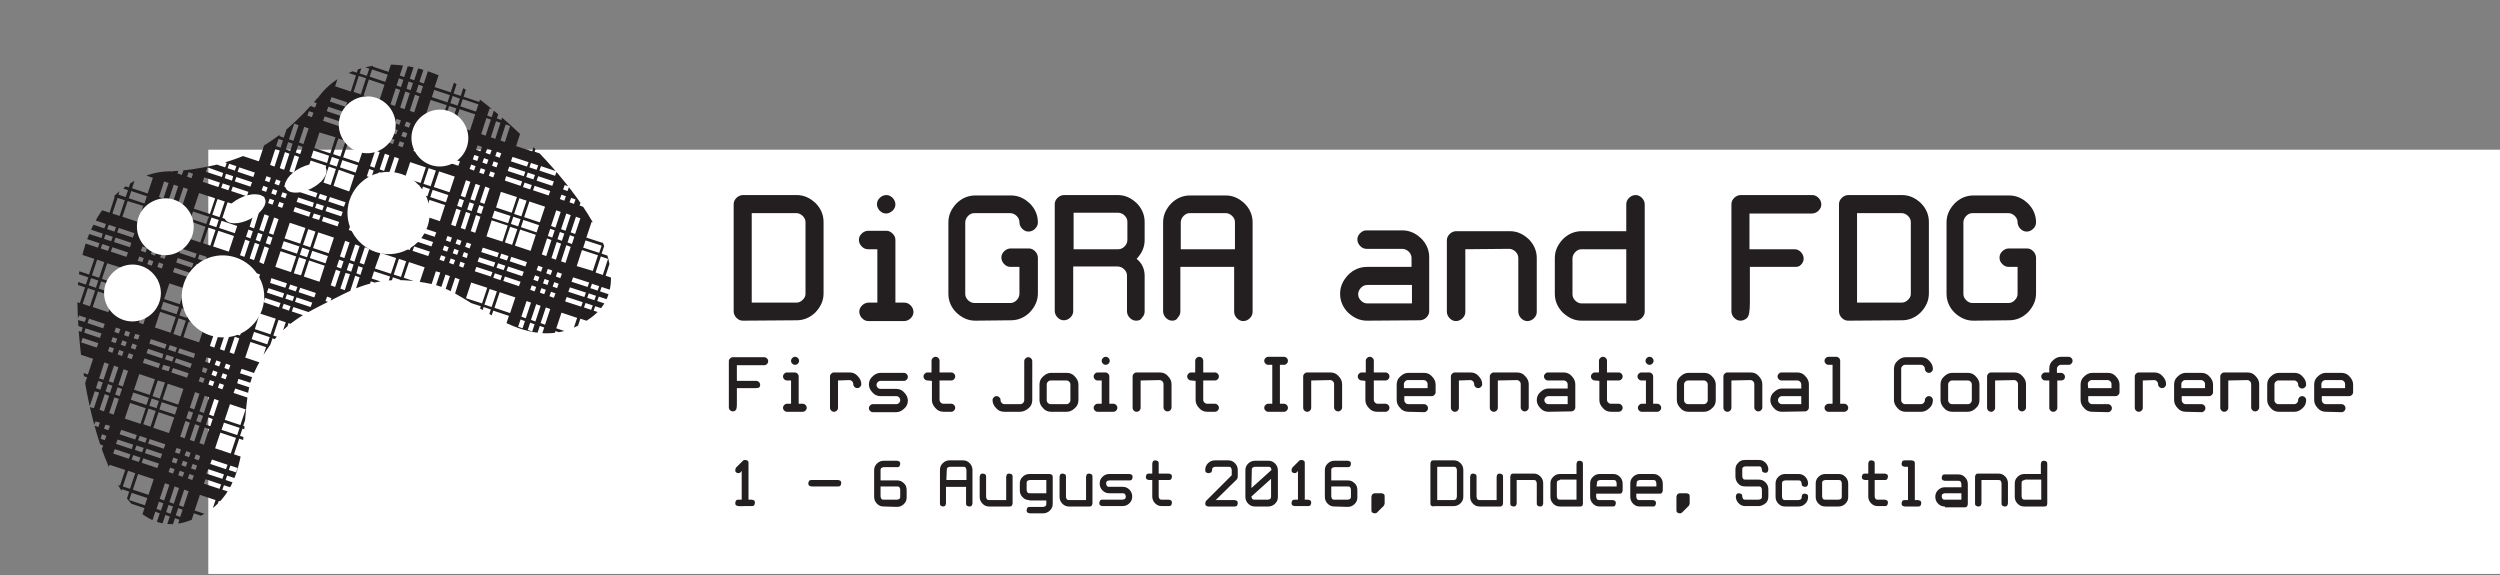 <?xml version="1.0" encoding="utf-8"?>
<!-- Generator: Adobe Illustrator 19.2.0, SVG Export Plug-In . SVG Version: 6.00 Build 0)  -->
<svg version="1.1" id="Layer_1" xmlns="http://www.w3.org/2000/svg" xmlns:xlink="http://www.w3.org/1999/xlink" x="0px" y="0px"
	 viewBox="0 0 622.9 143.3" style="enable-background:new 0 0 622.9 143.3;" xml:space="preserve">
<rect x="0" y="0" width="622.9" height="143.3" fill="#808080" stroke="none"/>
<style type="text/css">
	.st0{fill:#FFFFFF;}
	.st1{fill:#231F20;}
	.st2{clip-path:url(#SVGID_2_);fill:#231F20;}
</style>
<rect x="51.9" y="37.3" class="st0" width="571.5" height="105.7"/>
<g>
	<g>
		<path class="st1" d="M185.1,79.9c-0.6,0-1.1-0.2-1.6-0.7c-0.4-0.4-0.7-1-0.7-1.6V50.9c0-0.6,0.2-1.1,0.7-1.6
			c0.4-0.4,1-0.7,1.6-0.7h13.4c1.8,0,3.3,0.7,4.7,2c1.3,1.3,2,2.9,2,4.7v17.8c0,1.8-0.7,3.3-2,4.7c-1.3,1.3-2.9,2-4.7,2L185.1,79.9
			L185.1,79.9z M200.7,73.2V55.4c0-0.6-0.2-1.1-0.7-1.6c-0.4-0.4-1-0.7-1.6-0.7h-11.1v22.3h11.1c0.6,0,1.1-0.2,1.6-0.7
			S200.7,73.8,200.7,73.2z"/>
		<path class="st1" d="M218.5,62.1h-2.2c-0.6,0-1.1-0.2-1.6-0.7c-0.4-0.4-0.7-1-0.7-1.6s0.2-1.1,0.7-1.6c0.4-0.4,1-0.7,1.6-0.7h4.5
			c0.6,0,1.1,0.2,1.6,0.7s0.7,1,0.7,1.6v15.6h2.2c0.6,0,1.1,0.2,1.6,0.7c0.4,0.4,0.7,1,0.7,1.6s-0.2,1.1-0.7,1.6
			c-0.4,0.4-1,0.7-1.6,0.7h-8.9c-0.6,0-1.1-0.2-1.6-0.7c-0.4-0.4-0.7-1-0.7-1.6s0.2-1.1,0.7-1.6c0.4-0.4,1-0.7,1.6-0.7h2.2V62.1
			H218.5z M220.8,53.2c-0.6,0-1.1-0.2-1.6-0.7c-0.4-0.4-0.7-1-0.7-1.6c0-0.6,0.2-1.1,0.7-1.6c0.4-0.4,1-0.7,1.6-0.7s1.1,0.2,1.6,0.7
			c0.4,0.4,0.7,1,0.7,1.6c0,0.6-0.2,1.1-0.7,1.6C221.9,52.9,221.4,53.2,220.8,53.2z"/>
		<path class="st1" d="M243,79.9c-1.8,0-3.3-0.7-4.7-2c-1.3-1.3-2-2.9-2-4.7V55.4c0-1.8,0.7-3.3,2-4.7c1.3-1.3,2.9-2,4.7-2h8.9
			c1.8,0,3.3,0.7,4.7,2c1.3,1.3,2,2.9,2,4.7c0,0.6-0.2,1.1-0.7,1.6c-0.4,0.4-1,0.7-1.6,0.7s-1.1-0.2-1.6-0.7c-0.4-0.4-0.7-1-0.7-1.6
			c0-0.6-0.2-1.1-0.7-1.6c-0.4-0.4-1-0.7-1.6-0.7h-8.9c-0.6,0-1.1,0.2-1.6,0.7c-0.4,0.4-0.7,1-0.7,1.6v17.8c0,0.6,0.2,1.1,0.7,1.6
			c0.4,0.4,1,0.7,1.6,0.7h8.9c0.6,0,1.1-0.2,1.6-0.7c0.4-0.4,0.7-1,0.7-1.6v-6.7h-2.2c-0.6,0-1.1-0.2-1.6-0.7
			c-0.4-0.4-0.7-1-0.7-1.6c0-0.6,0.2-1.1,0.7-1.6c0.4-0.4,1-0.7,1.6-0.7h4.5c0.6,0,1.1,0.2,1.6,0.7c0.4,0.4,0.7,1,0.7,1.6v8.9
			c0,1.8-0.7,3.3-2,4.7c-1.3,1.3-2.9,2-4.7,2L243,79.9L243,79.9z"/>
		<path class="st1" d="M283.1,79.9c-0.6,0-1.1-0.2-1.6-0.7c-0.4-0.4-0.7-1-0.7-1.6v-8.9c0-0.6-0.2-1.1-0.7-1.6
			c-0.4-0.4-1-0.7-1.6-0.7h-11.1v11.1c0,0.6-0.2,1.1-0.7,1.6c-0.4,0.4-1,0.7-1.6,0.7s-1.1-0.2-1.6-0.7c-0.4-0.4-0.7-1-0.7-1.6V50.9
			c0-0.6,0.2-1.1,0.7-1.6c0.4-0.4,1-0.7,1.6-0.7h13.4c1.8,0,3.3,0.7,4.7,2c1.3,1.3,2,2.9,2,4.7v4.5c0,1.8-0.7,3.3-2,4.7
			c1.3,1,2,2.5,2,4.2v8.9c0,0.6-0.2,1.1-0.7,1.6C284.3,79.7,283.7,79.9,283.1,79.9z M267.5,62.1h11.1c0.6,0,1.1-0.2,1.6-0.7
			c0.4-0.4,0.7-1,0.7-1.6v-4.5c0-0.6-0.2-1.1-0.7-1.6c-0.4-0.4-1-0.7-1.6-0.7h-11.1V62.1z"/>
		<path class="st1" d="M292.1,79.9c-0.6,0-1.1-0.2-1.6-0.7c-0.4-0.4-0.7-1-0.7-1.6V55.4c0-1.8,0.7-3.3,2-4.7c1.3-1.3,2.9-2,4.7-2
			h8.9c1.8,0,3.3,0.7,4.7,2c1.3,1.3,2,2.9,2,4.7v22.3c0,0.6-0.2,1.1-0.7,1.6c-0.4,0.4-1,0.7-1.6,0.7s-1.1-0.2-1.6-0.7
			c-0.4-0.4-0.7-1-0.7-1.6V66.5h-13.4v11.1c0,0.6-0.2,1.1-0.7,1.6C293.2,79.7,292.6,79.9,292.1,79.9z M294.3,62.1h13.4v-6.7
			c0-0.6-0.2-1.1-0.7-1.6c-0.4-0.4-1-0.7-1.6-0.7h-8.9c-0.6,0-1.1,0.2-1.6,0.7c-0.4,0.4-0.7,1-0.7,1.6v6.7H294.3z"/>
		<path class="st1" d="M340.6,79.9c-1.8,0-3.3-0.7-4.7-2c-1.3-1.3-2-2.9-2-4.7c0-1.8,0.7-3.3,2-4.7c1.3-1.3,2.9-2,4.7-2h11.1v-2.2
			c0-0.6-0.2-1.1-0.7-1.6c-0.4-0.4-1-0.7-1.6-0.7h-8.9c-0.6,0-1.1-0.2-1.6-0.7c-0.4-0.4-0.7-1-0.7-1.6s0.2-1.1,0.7-1.6
			s1-0.7,1.6-0.7h8.9c1.8,0,3.3,0.7,4.7,2c1.3,1.3,2,2.9,2,4.7v13.4c0,0.6-0.2,1.1-0.7,1.6c-0.4,0.4-1,0.7-1.6,0.7L340.6,79.9
			L340.6,79.9z M351.8,71h-11.1c-0.6,0-1.1,0.2-1.6,0.7c-0.4,0.4-0.7,1-0.7,1.6s0.2,1.1,0.7,1.6s1,0.7,1.6,0.7h11.1V71z"/>
		<path class="st1" d="M365.1,62.1v15.6c0,0.6-0.2,1.1-0.7,1.6c-0.4,0.4-1,0.7-1.6,0.7s-1.1-0.2-1.6-0.7c-0.4-0.4-0.7-1-0.7-1.6
			V59.9c0-0.6,0.2-1.1,0.7-1.6c0.4-0.4,1-0.7,1.6-0.7h13.4c1.8,0,3.3,0.7,4.7,2c1.3,1.3,2,2.9,2,4.7v13.4c0,0.6-0.2,1.1-0.7,1.6
			c-0.4,0.4-1,0.7-1.6,0.7s-1.1-0.2-1.6-0.7c-0.4-0.4-0.7-1-0.7-1.6V64.3c0-0.6-0.2-1.1-0.7-1.6c-0.4-0.4-1-0.7-1.6-0.7L365.1,62.1
			L365.1,62.1z"/>
		<path class="st1" d="M407.4,79.9h-13.3c-1.8,0-3.3-0.7-4.7-2c-1.3-1.3-2-2.9-2-4.7v-8.9c0-1.8,0.7-3.3,2-4.7c1.3-1.3,2.9-2,4.7-2
			h11.1v-6.7c0-0.6,0.2-1.1,0.7-1.6c0.4-0.4,1-0.7,1.6-0.7s1.1,0.2,1.6,0.7c0.4,0.4,0.7,1,0.7,1.6v26.7c0,0.6-0.2,1.1-0.7,1.6
			C408.6,79.7,408,79.9,407.4,79.9z M394.1,62.1c-0.6,0-1.1,0.2-1.6,0.7c-0.4,0.4-0.7,1-0.7,1.6v8.9c0,0.6,0.2,1.1,0.7,1.6
			s1,0.7,1.6,0.7h11.1V62.1H394.1z"/>
		<path class="st1" d="M447.1,66.5H436v8.9c0,2.1-0.2,3.3-0.7,3.8c-0.4,0.4-1,0.7-1.6,0.7s-1.1-0.2-1.6-0.7c-0.4-0.4-0.7-1-0.7-1.6
			V50.9c0-0.6,0.2-1.1,0.7-1.6c0.4-0.4,1-0.7,1.6-0.7h17.8c0.6,0,1.1,0.2,1.6,0.7c0.4,0.4,0.7,1,0.7,1.6c0,0.6-0.2,1.1-0.7,1.6
			c-0.4,0.4-1,0.7-1.6,0.7h-15.6v8.9h11.2c0.6,0,1.1,0.2,1.6,0.7c0.4,0.4,0.7,1,0.7,1.6s-0.2,1.1-0.7,1.6S447.7,66.5,447.1,66.5z"/>
		<path class="st1" d="M460.5,79.9c-0.6,0-1.1-0.2-1.6-0.7c-0.4-0.4-0.7-1-0.7-1.6V50.9c0-0.6,0.2-1.1,0.7-1.6
			c0.4-0.4,1-0.7,1.6-0.7h13.4c1.8,0,3.3,0.7,4.7,2c1.3,1.3,2,2.9,2,4.7v17.8c0,1.8-0.7,3.3-2,4.7c-1.3,1.3-2.9,2-4.7,2L460.5,79.9
			L460.5,79.9z M476.1,73.2V55.4c0-0.6-0.2-1.1-0.7-1.6c-0.4-0.4-1-0.7-1.6-0.7h-11.1v22.3h11.1c0.6,0,1.1-0.2,1.6-0.7
			S476.1,73.8,476.1,73.2z"/>
		<path class="st1" d="M491.7,79.9c-1.8,0-3.3-0.7-4.7-2c-1.3-1.3-2-2.9-2-4.7V55.4c0-1.8,0.7-3.3,2-4.7c1.3-1.3,2.9-2,4.7-2h8.9
			c1.8,0,3.3,0.7,4.7,2c1.3,1.3,2,2.9,2,4.7c0,0.6-0.2,1.1-0.7,1.6c-0.4,0.4-1,0.7-1.6,0.7s-1.1-0.2-1.6-0.7c-0.4-0.4-0.7-1-0.7-1.6
			c0-0.6-0.2-1.1-0.7-1.6c-0.4-0.4-1-0.7-1.6-0.7h-8.9c-0.6,0-1.1,0.2-1.6,0.7c-0.4,0.4-0.7,1-0.7,1.6v17.8c0,0.6,0.2,1.1,0.7,1.6
			s1,0.7,1.6,0.7h8.9c0.6,0,1.1-0.2,1.6-0.7s0.7-1,0.7-1.6v-6.7h-2.2c-0.6,0-1.1-0.2-1.6-0.7s-0.7-1-0.7-1.6c0-0.6,0.2-1.1,0.7-1.6
			c0.4-0.4,1-0.7,1.6-0.7h4.5c0.6,0,1.1,0.2,1.6,0.7c0.4,0.4,0.7,1,0.7,1.6v8.9c0,1.8-0.7,3.3-2,4.7c-1.3,1.3-2.9,2-4.7,2
			L491.7,79.9L491.7,79.9z"/>
		<path class="st1" d="M188.4,96.7h-4.8v3.9c0,0.9-0.1,1.5-0.3,1.6c-0.2,0.2-0.4,0.3-0.7,0.3s-0.5-0.1-0.7-0.3s-0.3-0.4-0.3-0.7V90
			c0-0.3,0.1-0.5,0.3-0.7c0.2-0.2,0.4-0.3,0.7-0.3h7.8c0.3,0,0.5,0.1,0.7,0.3c0.2,0.2,0.3,0.4,0.3,0.7s-0.1,0.5-0.3,0.7
			s-0.4,0.3-0.7,0.3h-6.8v3.9h4.8c0.3,0,0.5,0.1,0.7,0.3c0.2,0.2,0.3,0.4,0.3,0.7c0,0.3-0.1,0.5-0.3,0.7
			C188.9,96.6,188.7,96.7,188.4,96.7z"/>
		<path class="st1" d="M197.1,94.8h-1c-0.3,0-0.5-0.1-0.7-0.3c-0.2-0.2-0.3-0.4-0.3-0.7s0.1-0.5,0.3-0.7s0.4-0.3,0.7-0.3h1.9
			c0.3,0,0.5,0.1,0.7,0.3c0.2,0.2,0.3,0.4,0.3,0.7v6.8h1c0.3,0,0.5,0.1,0.7,0.3c0.2,0.2,0.3,0.4,0.3,0.7c0,0.3-0.1,0.5-0.3,0.7
			s-0.4,0.3-0.7,0.3h-3.9c-0.3,0-0.5-0.1-0.7-0.3c-0.2-0.2-0.3-0.4-0.3-0.7c0-0.3,0.1-0.5,0.3-0.7s0.4-0.3,0.7-0.3h1V94.8z
			 M198.1,90.9c-0.3,0-0.5-0.1-0.7-0.3c-0.2-0.2-0.3-0.4-0.3-0.7s0.1-0.5,0.3-0.7c0.2-0.2,0.4-0.3,0.7-0.3s0.5,0.1,0.7,0.3
			c0.2,0.2,0.3,0.4,0.3,0.7s-0.1,0.5-0.3,0.7C198.6,90.8,198.4,90.9,198.1,90.9z"/>
		<path class="st1" d="M208.8,94.8v6.8c0,0.3-0.1,0.5-0.3,0.7s-0.4,0.3-0.7,0.3s-0.5-0.1-0.7-0.3c-0.2-0.2-0.3-0.4-0.3-0.7v-7.8
			c0-0.3,0.1-0.5,0.3-0.7s0.4-0.3,0.7-0.3h3.9c0.8,0,1.5,0.3,2,0.9c0.6,0.6,0.9,1.3,0.9,2c0,0.3-0.1,0.5-0.3,0.7s-0.4,0.3-0.7,0.3
			s-0.5-0.1-0.7-0.3s-0.3-0.4-0.3-0.7c0-0.3-0.1-0.5-0.3-0.7s-0.4-0.3-0.7-0.3L208.8,94.8L208.8,94.8z"/>
		<path class="st1" d="M219.4,98.7c-0.8,0-1.5-0.3-2-0.9c-0.6-0.6-0.9-1.3-0.9-2c0-0.8,0.3-1.5,0.9-2c0.6-0.6,1.3-0.9,2-0.9h5.8
			c0.3,0,0.5,0.1,0.7,0.3c0.2,0.2,0.3,0.4,0.3,0.7s-0.1,0.5-0.3,0.7s-0.4,0.3-0.7,0.3c-3.6,0-5.6,0-5.8,0c-0.3,0-0.5,0.1-0.7,0.3
			c-0.2,0.2-0.3,0.4-0.3,0.7c0,0.3,0.1,0.5,0.3,0.7s0.4,0.3,0.7,0.3h3.9c0.8,0,1.5,0.3,2,0.9c0.6,0.6,0.9,1.3,0.9,2
			c0,0.8-0.3,1.5-0.9,2c-0.6,0.6-1.3,0.9-2,0.9h-5.8c-0.3,0-0.5-0.1-0.7-0.3c-0.2-0.2-0.3-0.4-0.3-0.7c0-0.3,0.1-0.5,0.3-0.7
			s0.4-0.3,0.7-0.3h5.8c0.3,0,0.5-0.1,0.7-0.3c0.2-0.2,0.3-0.4,0.3-0.7c0-0.3-0.1-0.5-0.3-0.7s-0.4-0.3-0.7-0.3H219.4z"/>
		<path class="st1" d="M231.1,94.8c-0.3,0-0.5-0.1-0.7-0.3c-0.2-0.2-0.3-0.4-0.3-0.7s0.1-0.5,0.3-0.7s0.4-0.3,0.7-0.3h1v-2.9
			c0-0.3,0.1-0.5,0.3-0.7c0.2-0.2,0.4-0.3,0.7-0.3s0.5,0.1,0.7,0.3c0.2,0.2,0.3,0.4,0.3,0.7v2.9h2.9c0.3,0,0.5,0.1,0.7,0.3
			c0.2,0.2,0.3,0.4,0.3,0.7s-0.1,0.5-0.3,0.7s-0.4,0.3-0.7,0.3h-2.9v4.8c0,0.3,0.1,0.5,0.3,0.7s0.4,0.3,0.7,0.3h1.9
			c0.3,0,0.5,0.1,0.7,0.3c0.2,0.2,0.3,0.4,0.3,0.7c0,0.3-0.1,0.5-0.3,0.7s-0.4,0.3-0.7,0.3h-1.9c-0.8,0-1.5-0.3-2-0.9
			c-0.6-0.6-0.9-1.3-0.9-2v-4.8L231.1,94.8L231.1,94.8z"/>
		<path class="st1" d="M254.1,102.6h-3.9c-0.8,0-1.5-0.3-2-0.9c-0.6-0.6-0.9-1.3-0.9-2c0-0.3,0.1-0.5,0.3-0.7s0.4-0.3,0.7-0.3
			s0.5,0.1,0.7,0.3c0.2,0.2,0.3,0.4,0.3,0.7c0,0.3,0.1,0.5,0.3,0.7s0.4,0.3,0.7,0.3h3.9c0.3,0,0.5-0.1,0.7-0.3
			c0.2-0.2,0.3-0.4,0.3-0.7V90c0-0.3,0.1-0.5,0.3-0.7c0.2-0.2,0.4-0.3,0.7-0.3c0.3,0,0.5,0.1,0.7,0.3c0.2,0.2,0.3,0.4,0.3,0.7v9.7
			c0,0.8-0.3,1.5-0.9,2C255.6,102.3,254.9,102.6,254.1,102.6z"/>
		<path class="st1" d="M261.9,102.6c-0.8,0-1.5-0.3-2-0.9c-0.6-0.6-0.9-1.3-0.9-2v-3.9c0-0.8,0.3-1.5,0.9-2c0.6-0.6,1.3-0.9,2-0.9
			h3.9c0.8,0,1.5,0.3,2,0.9c0.6,0.6,0.9,1.3,0.9,2v3.9c0,0.8-0.3,1.5-0.9,2c-0.6,0.6-1.3,0.9-2,0.9H261.9z M266.7,95.8
			c0-0.3-0.1-0.5-0.3-0.7c-0.2-0.2-0.4-0.3-0.7-0.3h-3.9c-0.3,0-0.5,0.1-0.7,0.3c-0.2,0.2-0.3,0.4-0.3,0.7v3.9
			c0,0.3,0.1,0.5,0.3,0.7c0.2,0.2,0.4,0.3,0.7,0.3h3.9c0.3,0,0.5-0.1,0.7-0.3c0.2-0.2,0.3-0.4,0.3-0.7V95.8z"/>
		<path class="st1" d="M274.5,94.8h-1c-0.3,0-0.5-0.1-0.7-0.3c-0.2-0.2-0.3-0.4-0.3-0.7s0.1-0.5,0.3-0.7c0.2-0.2,0.4-0.3,0.7-0.3
			h1.9c0.3,0,0.5,0.1,0.7,0.3c0.2,0.2,0.3,0.4,0.3,0.7v6.8h1c0.3,0,0.5,0.1,0.7,0.3c0.2,0.2,0.3,0.4,0.3,0.7c0,0.3-0.1,0.5-0.3,0.7
			c-0.2,0.2-0.4,0.3-0.7,0.3h-3.9c-0.3,0-0.5-0.1-0.7-0.3c-0.2-0.2-0.3-0.4-0.3-0.7c0-0.3,0.1-0.5,0.3-0.7c0.2-0.2,0.4-0.3,0.7-0.3
			h1V94.8z M275.5,90.9c-0.3,0-0.5-0.1-0.7-0.3c-0.2-0.2-0.3-0.4-0.3-0.7s0.1-0.5,0.3-0.7c0.2-0.2,0.4-0.3,0.7-0.3
			c0.3,0,0.5,0.1,0.7,0.3c0.2,0.2,0.3,0.4,0.3,0.7s-0.1,0.5-0.3,0.7C276,90.8,275.7,90.9,275.5,90.9z"/>
		<path class="st1" d="M284.2,94.8v6.8c0,0.3-0.1,0.5-0.3,0.7c-0.2,0.2-0.4,0.3-0.7,0.3c-0.3,0-0.5-0.1-0.7-0.3
			c-0.2-0.2-0.3-0.4-0.3-0.7v-7.8c0-0.3,0.1-0.5,0.3-0.7c0.2-0.2,0.4-0.3,0.7-0.3h5.8c0.8,0,1.5,0.3,2,0.9c0.6,0.6,0.9,1.3,0.9,2
			v5.8c0,0.3-0.1,0.5-0.3,0.7s-0.4,0.3-0.7,0.3c-0.3,0-0.5-0.1-0.7-0.3c-0.2-0.2-0.3-0.4-0.3-0.7v-5.8c0-0.3-0.1-0.5-0.3-0.7
			c-0.2-0.2-0.4-0.3-0.7-0.3L284.2,94.8L284.2,94.8z"/>
		<path class="st1" d="M296.8,94.8c-0.3,0-0.5-0.1-0.7-0.3c-0.2-0.2-0.3-0.4-0.3-0.7s0.1-0.5,0.3-0.7c0.2-0.2,0.4-0.3,0.7-0.3h1
			v-2.9c0-0.3,0.1-0.5,0.3-0.7c0.2-0.2,0.4-0.3,0.7-0.3c0.3,0,0.5,0.1,0.7,0.3c0.2,0.2,0.3,0.4,0.3,0.7v2.9h2.9
			c0.3,0,0.5,0.1,0.7,0.3c0.2,0.2,0.3,0.4,0.3,0.7s-0.1,0.5-0.3,0.7c-0.2,0.2-0.4,0.3-0.7,0.3h-2.9v4.8c0,0.3,0.1,0.5,0.3,0.7
			c0.2,0.2,0.4,0.3,0.7,0.3h1.9c0.3,0,0.5,0.1,0.7,0.3c0.2,0.2,0.3,0.4,0.3,0.7c0,0.3-0.1,0.5-0.3,0.7c-0.2,0.2-0.4,0.3-0.7,0.3
			h-1.9c-0.8,0-1.5-0.3-2-0.9c-0.6-0.6-0.9-1.3-0.9-2v-4.8L296.8,94.8L296.8,94.8z"/>
		<path class="st1" d="M316,102.6c-0.3,0-0.5-0.1-0.7-0.3s-0.3-0.4-0.3-0.7c0-0.3,0.1-0.5,0.3-0.7c0.2-0.2,0.4-0.3,0.7-0.3h1v-9.7
			h-1c-0.3,0-0.5-0.1-0.7-0.3c-0.2-0.2-0.3-0.4-0.3-0.7s0.1-0.5,0.3-0.7c0.2-0.2,0.4-0.3,0.7-0.3h3.9c0.3,0,0.5,0.1,0.7,0.3
			c0.2,0.2,0.3,0.4,0.3,0.7s-0.1,0.5-0.3,0.7c-0.2,0.2-0.4,0.3-0.7,0.3h-1v9.7h1c0.3,0,0.5,0.1,0.7,0.3c0.2,0.2,0.3,0.4,0.3,0.7
			c0,0.3-0.1,0.5-0.3,0.7s-0.4,0.3-0.7,0.3H316z"/>
		<path class="st1" d="M326.7,94.8v6.8c0,0.3-0.1,0.5-0.3,0.7c-0.2,0.2-0.4,0.3-0.7,0.3s-0.5-0.1-0.7-0.3c-0.2-0.2-0.3-0.4-0.3-0.7
			v-7.8c0-0.3,0.1-0.5,0.3-0.7c0.2-0.2,0.4-0.3,0.7-0.3h5.8c0.8,0,1.5,0.3,2,0.9c0.6,0.6,0.9,1.3,0.9,2v5.8c0,0.3-0.1,0.5-0.3,0.7
			s-0.4,0.3-0.7,0.3c-0.3,0-0.5-0.1-0.7-0.3c-0.2-0.2-0.3-0.4-0.3-0.7v-5.8c0-0.3-0.1-0.5-0.3-0.7c-0.2-0.2-0.4-0.3-0.7-0.3
			L326.7,94.8L326.7,94.8z"/>
		<path class="st1" d="M339.3,94.8c-0.3,0-0.5-0.1-0.7-0.3c-0.2-0.2-0.3-0.4-0.3-0.7s0.1-0.5,0.3-0.7c0.2-0.2,0.4-0.3,0.7-0.3h1
			v-2.9c0-0.3,0.1-0.5,0.3-0.7c0.2-0.2,0.4-0.3,0.7-0.3c0.3,0,0.5,0.1,0.7,0.3c0.2,0.2,0.3,0.4,0.3,0.7v2.9h2.9
			c0.3,0,0.5,0.1,0.7,0.3c0.2,0.2,0.3,0.4,0.3,0.7s-0.1,0.5-0.3,0.7c-0.2,0.2-0.4,0.3-0.7,0.3h-2.9v4.8c0,0.3,0.1,0.5,0.3,0.7
			c0.2,0.2,0.4,0.3,0.7,0.3h1.9c0.3,0,0.5,0.1,0.7,0.3c0.2,0.2,0.3,0.4,0.3,0.7c0,0.3-0.1,0.5-0.3,0.7c-0.2,0.2-0.4,0.3-0.7,0.3
			h-2.1c-0.8,0-1.5-0.3-2-0.9c-0.6-0.6-0.9-1.3-0.9-2v-4.8L339.3,94.8L339.3,94.8z"/>
		<path class="st1" d="M350.9,102.6c-0.8,0-1.5-0.3-2-0.9c-0.6-0.6-0.9-1.3-0.9-2v-3.9c0-0.8,0.3-1.5,0.9-2c0.6-0.6,1.3-0.9,2-0.9
			h3.9c0.8,0,1.5,0.3,2,0.9c0.6,0.6,0.9,1.3,0.9,2v1.9c0,0.3-0.1,0.5-0.3,0.7c-0.2,0.2-0.4,0.3-0.7,0.3h-6.8v1
			c0,0.3,0.1,0.5,0.3,0.7c0.2,0.2,0.4,0.3,0.7,0.3h3.9c0.3,0,0.5,0.1,0.7,0.3c0.2,0.2,0.3,0.4,0.3,0.7c0,0.3-0.1,0.5-0.3,0.7
			s-0.4,0.3-0.7,0.3L350.9,102.6L350.9,102.6z M349.9,96.7h5.8v-1c0-0.3-0.1-0.5-0.3-0.7c-0.2-0.2-0.4-0.3-0.7-0.3h-3.9
			c-0.3,0-0.5,0.1-0.7,0.3c-0.2,0.2-0.3,0.4-0.3,0.7v1H349.9z"/>
		<path class="st1" d="M363.5,94.8v6.8c0,0.3-0.1,0.5-0.3,0.7c-0.2,0.2-0.4,0.3-0.7,0.3c-0.3,0-0.5-0.1-0.7-0.3
			c-0.2-0.2-0.3-0.4-0.3-0.7v-7.8c0-0.3,0.1-0.5,0.3-0.7c0.2-0.2,0.4-0.3,0.7-0.3h3.9c0.8,0,1.5,0.3,2,0.9c0.6,0.6,0.9,1.3,0.9,2
			c0,0.3-0.1,0.5-0.3,0.7c-0.2,0.2-0.4,0.3-0.7,0.3c-0.3,0-0.5-0.1-0.7-0.3c-0.2-0.2-0.3-0.4-0.3-0.7c0-0.3-0.1-0.5-0.3-0.7
			c-0.2-0.2-0.4-0.3-0.7-0.3L363.5,94.8L363.5,94.8z"/>
		<path class="st1" d="M373.2,94.8v6.8c0,0.3-0.1,0.5-0.3,0.7c-0.2,0.2-0.4,0.3-0.7,0.3c-0.3,0-0.5-0.1-0.7-0.3
			c-0.2-0.2-0.3-0.4-0.3-0.7v-7.8c0-0.3,0.1-0.5,0.3-0.7c0.2-0.2,0.4-0.3,0.7-0.3h5.8c0.8,0,1.5,0.3,2,0.9c0.6,0.6,0.9,1.3,0.9,2
			v5.8c0,0.3-0.1,0.5-0.3,0.7c-0.2,0.2-0.4,0.3-0.7,0.3c-0.3,0-0.5-0.1-0.7-0.3s-0.3-0.4-0.3-0.7v-5.8c0-0.3-0.1-0.5-0.3-0.7
			c-0.2-0.2-0.4-0.3-0.7-0.3L373.2,94.8L373.2,94.8z"/>
		<path class="st1" d="M385.8,102.6c-0.8,0-1.5-0.3-2-0.9c-0.6-0.6-0.9-1.3-0.9-2c0-0.8,0.3-1.5,0.9-2c0.6-0.6,1.3-0.9,2-0.9h4.8v-1
			c0-0.3-0.1-0.5-0.3-0.7c-0.2-0.2-0.4-0.3-0.7-0.3h-3.9c-0.3,0-0.5-0.1-0.7-0.3c-0.2-0.2-0.3-0.4-0.3-0.7s0.1-0.5,0.3-0.7
			c0.2-0.2,0.4-0.3,0.7-0.3h3.9c0.8,0,1.5,0.3,2,0.9c0.6,0.6,0.9,1.3,0.9,2v5.8c0,0.3-0.1,0.5-0.3,0.7s-0.4,0.3-0.7,0.3L385.8,102.6
			L385.8,102.6z M390.6,98.7h-4.8c-0.3,0-0.5,0.1-0.7,0.3c-0.2,0.2-0.3,0.4-0.3,0.7c0,0.3,0.1,0.5,0.3,0.7c0.2,0.2,0.4,0.3,0.7,0.3
			h4.8V98.7z"/>
		<path class="st1" d="M397.4,94.8c-0.3,0-0.5-0.1-0.7-0.3c-0.2-0.2-0.3-0.4-0.3-0.7s0.1-0.5,0.3-0.7c0.2-0.2,0.4-0.3,0.7-0.3h1
			v-2.9c0-0.3,0.1-0.5,0.3-0.7c0.2-0.2,0.4-0.3,0.7-0.3c0.3,0,0.5,0.1,0.7,0.3c0.2,0.2,0.3,0.4,0.3,0.7v2.9h2.9
			c0.3,0,0.5,0.1,0.7,0.3c0.2,0.2,0.3,0.4,0.3,0.7s-0.1,0.5-0.3,0.7c-0.2,0.2-0.4,0.3-0.7,0.3h-2.9v4.8c0,0.3,0.1,0.5,0.3,0.7
			c0.2,0.2,0.4,0.3,0.7,0.3h1.9c0.3,0,0.5,0.1,0.7,0.3c0.2,0.2,0.3,0.4,0.3,0.7c0,0.3-0.1,0.5-0.3,0.7c-0.2,0.2-0.4,0.3-0.7,0.3
			h-1.9c-0.8,0-1.5-0.3-2-0.9c-0.6-0.6-0.9-1.3-0.9-2v-4.8L397.4,94.8L397.4,94.8z"/>
		<path class="st1" d="M410,94.8h-1c-0.3,0-0.5-0.1-0.7-0.3c-0.2-0.2-0.3-0.4-0.3-0.7s0.1-0.5,0.3-0.7c0.2-0.2,0.4-0.3,0.7-0.3h1.9
			c0.3,0,0.5,0.1,0.7,0.3c0.2,0.2,0.3,0.4,0.3,0.7v6.8h1c0.3,0,0.5,0.1,0.7,0.3c0.2,0.2,0.3,0.4,0.3,0.7c0,0.3-0.1,0.5-0.3,0.7
			s-0.4,0.3-0.7,0.3h-3.8c-0.3,0-0.5-0.1-0.7-0.3c-0.2-0.2-0.3-0.4-0.3-0.7c0-0.3,0.1-0.5,0.3-0.7c0.2-0.2,0.4-0.3,0.7-0.3h1v-5.8
			H410z M411,90.9c-0.3,0-0.5-0.1-0.7-0.3c-0.2-0.2-0.3-0.4-0.3-0.7s0.1-0.5,0.3-0.7c0.2-0.2,0.4-0.3,0.7-0.3c0.3,0,0.5,0.1,0.7,0.3
			c0.2,0.2,0.3,0.4,0.3,0.7s-0.1,0.5-0.3,0.7C411.5,90.8,411.3,90.9,411,90.9z"/>
		<path class="st1" d="M420.7,102.6c-0.8,0-1.5-0.3-2-0.9c-0.6-0.6-0.9-1.3-0.9-2v-3.9c0-0.8,0.3-1.5,0.9-2c0.6-0.6,1.3-0.9,2-0.9
			h3.9c0.8,0,1.5,0.3,2,0.9c0.6,0.6,0.9,1.3,0.9,2v3.9c0,0.8-0.3,1.5-0.9,2c-0.6,0.6-1.3,0.9-2,0.9H420.7z M425.5,95.8
			c0-0.3-0.1-0.5-0.3-0.7c-0.2-0.2-0.4-0.3-0.7-0.3h-3.9c-0.3,0-0.5,0.1-0.7,0.3c-0.2,0.2-0.3,0.4-0.3,0.7v3.9
			c0,0.3,0.1,0.5,0.3,0.7c0.2,0.2,0.4,0.3,0.7,0.3h3.9c0.3,0,0.5-0.1,0.7-0.3c0.2-0.2,0.3-0.4,0.3-0.7V95.8z"/>
		<path class="st1" d="M431.4,94.8v6.8c0,0.3-0.1,0.5-0.3,0.7c-0.2,0.2-0.4,0.3-0.7,0.3c-0.3,0-0.5-0.1-0.7-0.3
			c-0.2-0.2-0.3-0.4-0.3-0.7v-7.8c0-0.3,0.1-0.5,0.3-0.7c0.2-0.2,0.4-0.3,0.7-0.3h5.8c0.8,0,1.5,0.3,2,0.9c0.6,0.6,0.9,1.3,0.9,2
			v5.8c0,0.3-0.1,0.5-0.3,0.7c-0.2,0.2-0.4,0.3-0.7,0.3c-0.3,0-0.5-0.1-0.7-0.3s-0.3-0.4-0.3-0.7v-5.8c0-0.3-0.1-0.5-0.3-0.7
			c-0.2-0.2-0.4-0.3-0.7-0.3L431.4,94.8L431.4,94.8z"/>
		<path class="st1" d="M444,102.6c-0.8,0-1.5-0.3-2-0.9c-0.6-0.6-0.9-1.3-0.9-2c0-0.8,0.3-1.5,0.9-2c0.6-0.6,1.3-0.9,2-0.9h4.8v-1
			c0-0.3-0.1-0.5-0.3-0.7c-0.2-0.2-0.4-0.3-0.7-0.3h-3.9c-0.3,0-0.5-0.1-0.7-0.3c-0.2-0.2-0.3-0.4-0.3-0.7s0.1-0.5,0.3-0.7
			c0.2-0.2,0.4-0.3,0.7-0.3h3.9c0.8,0,1.5,0.3,2,0.9c0.6,0.6,0.9,1.3,0.9,2v5.8c0,0.3-0.1,0.5-0.3,0.7s-0.4,0.3-0.7,0.3L444,102.6
			L444,102.6z M448.8,98.7H444c-0.3,0-0.5,0.1-0.7,0.3c-0.2,0.2-0.3,0.4-0.3,0.7c0,0.3,0.1,0.5,0.3,0.7c0.2,0.2,0.4,0.3,0.7,0.3h4.8
			V98.7z"/>
		<path class="st1" d="M455.6,102.6c-0.3,0-0.5-0.1-0.7-0.3s-0.3-0.4-0.3-0.7c0-0.3,0.1-0.5,0.3-0.7c0.2-0.2,0.4-0.3,0.7-0.3h1v-9.7
			h-1c-0.3,0-0.5-0.1-0.7-0.3c-0.2-0.2-0.3-0.4-0.3-0.7s0.1-0.5,0.3-0.7c0.2-0.2,0.4-0.3,0.7-0.3h1.9c0.3,0,0.5,0.1,0.7,0.3
			c0.2,0.2,0.3,0.4,0.3,0.7v10.7h1c0.3,0,0.5,0.1,0.7,0.3c0.2,0.2,0.3,0.4,0.3,0.7c0,0.3-0.1,0.5-0.3,0.7c-0.2,0.2-0.4,0.3-0.7,0.3
			H455.6z"/>
		<path class="st1" d="M474.8,102.6c-0.8,0-1.5-0.3-2-0.9c-0.6-0.6-0.9-1.3-0.9-2v-7.8c0-0.8,0.3-1.5,0.9-2c0.6-0.6,1.3-0.9,2-0.9
			h3.9c0.8,0,1.5,0.3,2,0.9c0.6,0.6,0.9,1.3,0.9,2c0,0.3-0.1,0.5-0.3,0.7c-0.2,0.2-0.4,0.3-0.7,0.3c-0.3,0-0.5-0.1-0.7-0.3
			c-0.2-0.2-0.3-0.4-0.3-0.7c0-0.3-0.1-0.5-0.3-0.7s-0.4-0.3-0.7-0.3h-3.9c-0.3,0-0.5,0.1-0.7,0.3c-0.2,0.2-0.3,0.4-0.3,0.7v7.8
			c0,0.3,0.1,0.5,0.3,0.7c0.2,0.2,0.4,0.3,0.7,0.3h3.9c0.3,0,0.5-0.1,0.7-0.3c0.2-0.2,0.3-0.4,0.3-0.7c0-0.3,0.1-0.5,0.3-0.7
			c0.2-0.2,0.4-0.3,0.7-0.3c0.3,0,0.5,0.1,0.7,0.3s0.3,0.4,0.3,0.7c0,0.8-0.3,1.5-0.9,2c-0.6,0.6-1.3,0.9-2,0.9H474.8z"/>
		<path class="st1" d="M486.4,102.6c-0.8,0-1.5-0.3-2-0.9c-0.6-0.6-0.9-1.3-0.9-2v-3.9c0-0.8,0.3-1.5,0.9-2c0.6-0.6,1.3-0.9,2-0.9
			h3.9c0.8,0,1.5,0.3,2,0.9c0.6,0.6,0.9,1.3,0.9,2v3.9c0,0.8-0.3,1.5-0.9,2c-0.6,0.6-1.3,0.9-2,0.9H486.4z M491.3,95.8
			c0-0.3-0.1-0.5-0.3-0.7c-0.2-0.2-0.4-0.3-0.7-0.3h-3.9c-0.3,0-0.5,0.1-0.7,0.3c-0.2,0.2-0.3,0.4-0.3,0.7v3.9
			c0,0.3,0.1,0.5,0.3,0.7c0.2,0.2,0.4,0.3,0.7,0.3h3.9c0.3,0,0.5-0.1,0.7-0.3c0.2-0.2,0.3-0.4,0.3-0.7V95.8z"/>
		<path class="st1" d="M497.1,94.8v6.8c0,0.3-0.1,0.5-0.3,0.7c-0.2,0.2-0.4,0.3-0.7,0.3c-0.3,0-0.5-0.1-0.7-0.3
			c-0.2-0.2-0.3-0.4-0.3-0.7v-7.8c0-0.3,0.1-0.5,0.3-0.7c0.2-0.2,0.4-0.3,0.7-0.3h5.8c0.8,0,1.5,0.3,2,0.9c0.6,0.6,0.9,1.3,0.9,2
			v5.8c0,0.3-0.1,0.5-0.3,0.7c-0.2,0.2-0.4,0.3-0.7,0.3c-0.3,0-0.5-0.1-0.7-0.3s-0.3-0.4-0.3-0.7v-5.8c0-0.3-0.1-0.5-0.3-0.7
			c-0.2-0.2-0.4-0.3-0.7-0.3L497.1,94.8L497.1,94.8z"/>
		<path class="st1" d="M513.6,94.8h-1v6.8c0,0.3-0.1,0.5-0.3,0.7s-0.4,0.3-0.7,0.3c-0.3,0-0.5-0.1-0.7-0.3c-0.2-0.2-0.3-0.4-0.3-0.7
			v-6.8h-1c-0.3,0-0.5-0.1-0.7-0.3c-0.2-0.2-0.3-0.4-0.3-0.7s0.1-0.5,0.3-0.7c0.2-0.2,0.4-0.3,0.7-0.3h1v-1c0-0.8,0.3-1.5,0.9-2
			c0.6-0.6,1.3-0.9,2-0.9h1.9c0.3,0,0.5,0.1,0.7,0.3c0.2,0.2,0.3,0.4,0.3,0.7s-0.1,0.5-0.3,0.7s-0.4,0.3-0.7,0.3h-1.9
			c-0.3,0-0.5,0.1-0.7,0.3c-0.2,0.2-0.3,0.4-0.3,0.7v1h1c0.3,0,0.5,0.1,0.7,0.3c0.2,0.2,0.3,0.4,0.3,0.7s-0.1,0.5-0.3,0.7
			C514,94.7,513.8,94.8,513.6,94.8z"/>
		<path class="st1" d="M521.3,102.6c-0.8,0-1.5-0.3-2-0.9c-0.6-0.6-0.9-1.3-0.9-2v-3.9c0-0.8,0.3-1.5,0.9-2c0.6-0.6,1.3-0.9,2-0.9
			h3.9c0.8,0,1.5,0.3,2,0.9c0.6,0.6,0.9,1.3,0.9,2v1.9c0,0.3-0.1,0.5-0.3,0.7s-0.4,0.3-0.7,0.3h-6.8v1c0,0.3,0.1,0.5,0.3,0.7
			c0.2,0.2,0.4,0.3,0.7,0.3h3.9c0.3,0,0.5,0.1,0.7,0.3c0.2,0.2,0.3,0.4,0.3,0.7c0,0.3-0.1,0.5-0.3,0.7c-0.2,0.2-0.4,0.3-0.7,0.3
			L521.3,102.6L521.3,102.6z M520.3,96.7h5.8v-1c0-0.3-0.1-0.5-0.3-0.7s-0.4-0.3-0.7-0.3h-3.9c-0.3,0-0.5,0.1-0.7,0.3
			c-0.2,0.2-0.3,0.4-0.3,0.7L520.3,96.7L520.3,96.7z"/>
		<path class="st1" d="M533.9,94.8v6.8c0,0.3-0.1,0.5-0.3,0.7s-0.4,0.3-0.7,0.3c-0.3,0-0.5-0.1-0.7-0.3c-0.2-0.2-0.3-0.4-0.3-0.7
			v-7.8c0-0.3,0.1-0.5,0.3-0.7c0.2-0.2,0.4-0.3,0.7-0.3h3.9c0.8,0,1.5,0.3,2,0.9c0.6,0.6,0.9,1.3,0.9,2c0,0.3-0.1,0.5-0.3,0.7
			c-0.2,0.2-0.4,0.3-0.7,0.3c-0.3,0-0.5-0.1-0.7-0.3c-0.2-0.2-0.3-0.4-0.3-0.7c0-0.3-0.1-0.5-0.3-0.7s-0.4-0.3-0.7-0.3L533.9,94.8
			L533.9,94.8z"/>
		<path class="st1" d="M544.6,102.6c-0.8,0-1.5-0.3-2-0.9c-0.6-0.6-0.9-1.3-0.9-2v-3.9c0-0.8,0.3-1.5,0.9-2c0.6-0.6,1.3-0.9,2-0.9
			h3.9c0.8,0,1.5,0.3,2,0.9c0.6,0.6,0.9,1.3,0.9,2v1.9c0,0.3-0.1,0.5-0.3,0.7s-0.4,0.3-0.7,0.3h-6.8v1c0,0.3,0.1,0.5,0.3,0.7
			s0.4,0.3,0.7,0.3h3.9c0.3,0,0.5,0.1,0.7,0.3c0.2,0.2,0.3,0.4,0.3,0.7c0,0.3-0.1,0.5-0.3,0.7s-0.4,0.3-0.7,0.3L544.6,102.6
			L544.6,102.6z M543.6,96.7h5.8v-1c0-0.3-0.1-0.5-0.3-0.7s-0.4-0.3-0.7-0.3h-3.9c-0.3,0-0.5,0.1-0.7,0.3c-0.2,0.2-0.3,0.4-0.3,0.7
			v1H543.6z"/>
		<path class="st1" d="M555.2,94.8v6.8c0,0.3-0.1,0.5-0.3,0.7s-0.4,0.3-0.7,0.3s-0.5-0.1-0.7-0.3s-0.3-0.4-0.3-0.7v-7.8
			c0-0.3,0.1-0.5,0.3-0.7s0.4-0.3,0.7-0.3h5.8c0.8,0,1.5,0.3,2,0.9c0.6,0.6,0.9,1.3,0.9,2v5.8c0,0.3-0.1,0.5-0.3,0.7
			s-0.4,0.3-0.7,0.3s-0.5-0.1-0.7-0.3s-0.3-0.4-0.3-0.7v-5.8c0-0.3-0.1-0.5-0.3-0.7s-0.4-0.3-0.7-0.3L555.2,94.8L555.2,94.8z"/>
		<path class="st1" d="M567.8,102.6c-0.8,0-1.5-0.3-2-0.9c-0.6-0.6-0.9-1.3-0.9-2v-3.9c0-0.8,0.3-1.5,0.9-2c0.6-0.6,1.3-0.9,2-0.9
			h3.9c0.8,0,1.5,0.3,2,0.9c0.6,0.6,0.9,1.3,0.9,2c0,0.3-0.1,0.5-0.3,0.7s-0.4,0.3-0.7,0.3s-0.5-0.1-0.7-0.3s-0.3-0.4-0.3-0.7
			c0-0.3-0.1-0.5-0.3-0.7s-0.4-0.3-0.7-0.3h-3.9c-0.3,0-0.5,0.1-0.7,0.3c-0.2,0.2-0.3,0.4-0.3,0.7v3.9c0,0.3,0.1,0.5,0.3,0.7
			s0.4,0.3,0.7,0.3h3.9c0.3,0,0.5-0.1,0.7-0.3c0.2-0.2,0.3-0.4,0.3-0.7c0-0.3,0.1-0.5,0.3-0.7s0.4-0.3,0.7-0.3s0.5,0.1,0.7,0.3
			c0.2,0.2,0.3,0.4,0.3,0.7c0,0.8-0.3,1.5-0.9,2c-0.6,0.6-1.3,0.9-2,0.9H567.8z"/>
		<path class="st1" d="M579.5,102.6c-0.8,0-1.5-0.3-2-0.9c-0.6-0.6-0.9-1.3-0.9-2v-3.9c0-0.8,0.3-1.5,0.9-2c0.6-0.6,1.3-0.9,2-0.9
			h3.9c0.8,0,1.5,0.3,2,0.9c0.6,0.6,0.9,1.3,0.9,2v1.9c0,0.3-0.1,0.5-0.3,0.7s-0.4,0.3-0.7,0.3h-6.8v1c0,0.3,0.1,0.5,0.3,0.7
			s0.4,0.3,0.7,0.3h3.9c0.3,0,0.5,0.1,0.7,0.3c0.2,0.2,0.3,0.4,0.3,0.7c0,0.3-0.1,0.5-0.3,0.7s-0.4,0.3-0.7,0.3L579.5,102.6
			L579.5,102.6z M578.5,96.7h5.8v-1c0-0.3-0.1-0.5-0.3-0.7s-0.4-0.3-0.7-0.3h-3.9c-0.3,0-0.5,0.1-0.7,0.3c-0.2,0.2-0.3,0.4-0.3,0.7
			v1H578.5z"/>
		<path class="st1" d="M184,117.9c-0.2,0-0.4-0.1-0.6-0.2c-0.2-0.2-0.2-0.4-0.2-0.6s0.1-0.4,0.2-0.6l1.7-1.7
			c0.2-0.2,0.4-0.2,0.6-0.2c0.2,0,0.4,0.1,0.6,0.2c0.2,0.2,0.2,0.4,0.2,0.6v9.1h0.8c0.2,0,0.4,0.1,0.6,0.2c0.2,0.2,0.2,0.4,0.2,0.6
			s-0.1,0.4-0.2,0.6c-0.2,0.2-0.4,0.2-0.6,0.2H184c-0.2,0-0.4-0.1-0.6-0.2c-0.2-0.2-0.2-0.4-0.2-0.6s0.1-0.4,0.2-0.6
			c0.2-0.2,0.4-0.2,0.6-0.2h0.8v-7.2l-0.2,0.3C184.4,117.8,184.2,117.9,184,117.9z"/>
		<path class="st1" d="M202.2,121.2c-0.2,0-0.4-0.1-0.6-0.2c-0.2-0.2-0.2-0.4-0.2-0.6s0.1-0.4,0.2-0.6c0.2-0.2,0.4-0.2,0.6-0.2h6.6
			c0.2,0,0.4,0.1,0.6,0.2c0.2,0.2,0.2,0.4,0.2,0.6s-0.1,0.4-0.2,0.6c-0.2,0.2-0.4,0.2-0.6,0.2H202.2z"/>
		<path class="st1" d="M220.2,126.2c-0.7,0-1.2-0.2-1.7-0.7s-0.7-1.1-0.7-1.7v-6.6c0-0.7,0.2-1.2,0.7-1.7s1.1-0.7,1.7-0.7h3.3
			c0.2,0,0.4,0.1,0.6,0.2c0.2,0.2,0.2,0.4,0.2,0.6s-0.1,0.4-0.2,0.6c-0.2,0.2-0.4,0.2-0.6,0.2h-3.3c-0.2,0-0.4,0.1-0.6,0.2
			c-0.2,0.2-0.2,0.4-0.2,0.6v2.5h4.1c0.7,0,1.2,0.2,1.7,0.7c0.5,0.4,0.7,1,0.7,1.8v1.7c0,0.7-0.2,1.2-0.7,1.7s-1.1,0.7-1.7,0.7
			L220.2,126.2L220.2,126.2z M219.4,121.2v2.5c0,0.2,0.1,0.4,0.2,0.6c0.2,0.2,0.4,0.2,0.6,0.2h3.3c0.2,0,0.4-0.1,0.6-0.2
			c0.2-0.2,0.2-0.4,0.2-0.6V122c0-0.2-0.1-0.4-0.2-0.6c-0.2-0.2-0.4-0.2-0.6-0.2C223.5,121.2,219.4,121.2,219.4,121.2z"/>
		<path class="st1" d="M235,126.2c-0.2,0-0.4-0.1-0.6-0.2c-0.2-0.2-0.2-0.4-0.2-0.6v-8.3c0-0.7,0.2-1.2,0.7-1.7s1.1-0.7,1.7-0.7h3.3
			c0.7,0,1.2,0.2,1.7,0.7s0.7,1.1,0.7,1.7v8.3c0,0.2-0.1,0.4-0.2,0.6c-0.2,0.2-0.4,0.2-0.6,0.2c-0.2,0-0.4-0.1-0.6-0.2
			c-0.2-0.2-0.2-0.4-0.2-0.6v-4.1h-5v4.1c0,0.2-0.1,0.4-0.2,0.6C235.4,126.1,235.2,126.2,235,126.2z M235.8,119.6h5v-2.5
			c0-0.2-0.1-0.4-0.2-0.6c-0.2-0.2-0.4-0.2-0.6-0.2h-3.3c-0.2,0-0.4,0.1-0.6,0.2c-0.2,0.2-0.2,0.4-0.2,0.6L235.8,119.6L235.8,119.6z
			"/>
		<path class="st1" d="M250.7,124.6v-5.8c0-0.2,0.1-0.4,0.2-0.6c0.2-0.2,0.4-0.2,0.6-0.2c0.2,0,0.4,0.1,0.6,0.2
			c0.2,0.2,0.2,0.4,0.2,0.6v6.6c0,0.2-0.1,0.4-0.2,0.6c-0.2,0.2-0.4,0.2-0.6,0.2h-5c-0.7,0-1.2-0.2-1.7-0.7s-0.7-1.1-0.7-1.7v-5
			c0-0.2,0.1-0.4,0.2-0.6c0.2-0.2,0.4-0.2,0.6-0.2c0.2,0,0.4,0.1,0.6,0.2c0.2,0.2,0.2,0.4,0.2,0.6v5c0,0.2,0.1,0.4,0.2,0.6
			c0.2,0.2,0.4,0.2,0.6,0.2C246.5,124.6,250.7,124.6,250.7,124.6z"/>
		<path class="st1" d="M256.5,124.6c-0.7,0-1.2-0.2-1.7-0.7s-0.7-1.1-0.7-1.7v-1.7c0-0.7,0.2-1.2,0.7-1.7s1.1-0.7,1.7-0.7h5
			c0.2,0,0.4,0.1,0.6,0.2c0.2,0.2,0.2,0.4,0.2,0.6v6.6c0,0.7-0.2,1.2-0.7,1.7s-1.1,0.7-1.7,0.7h-3.3c-0.2,0-0.4-0.1-0.6-0.2
			c-0.2-0.2-0.2-0.4-0.2-0.6s0.1-0.4,0.2-0.6c0.2-0.2,0.4-0.2,0.6-0.2h3.3c0.2,0,0.4-0.1,0.6-0.2c0.2-0.2,0.2-0.4,0.2-0.6v-0.8h-4.2
			V124.6z M260.7,122.9v-3.3h-4.1c-0.2,0-0.4,0.1-0.6,0.2c-0.2,0.2-0.2,0.4-0.2,0.6v1.7c0,0.2,0.1,0.4,0.2,0.6
			c0.2,0.2,0.4,0.2,0.6,0.2L260.7,122.9L260.7,122.9z"/>
		<path class="st1" d="M270.6,124.6v-5.8c0-0.2,0.1-0.4,0.2-0.6c0.2-0.2,0.4-0.2,0.6-0.2s0.4,0.1,0.6,0.2c0.2,0.2,0.2,0.4,0.2,0.6
			v6.6c0,0.2-0.1,0.4-0.2,0.6c-0.2,0.2-0.4,0.2-0.6,0.2h-5c-0.7,0-1.2-0.2-1.7-0.7s-0.7-1.1-0.7-1.7v-5c0-0.2,0.1-0.4,0.2-0.6
			c0.2-0.2,0.4-0.2,0.6-0.2c0.2,0,0.4,0.1,0.6,0.2c0.2,0.2,0.2,0.4,0.2,0.6v5c0,0.2,0.1,0.4,0.2,0.6c0.2,0.2,0.4,0.2,0.6,0.2
			C266.4,124.6,270.6,124.6,270.6,124.6z"/>
		<path class="st1" d="M276.4,122.9c-0.7,0-1.2-0.2-1.7-0.7s-0.7-1.1-0.7-1.7c0-0.7,0.2-1.2,0.7-1.7s1.1-0.7,1.7-0.7h5
			c0.2,0,0.4,0.1,0.6,0.2c0.2,0.2,0.2,0.4,0.2,0.6s-0.1,0.4-0.2,0.6c-0.2,0.2-0.4,0.2-0.6,0.2c-3.1,0-4.7,0-5,0
			c-0.2,0-0.4,0.1-0.6,0.2c-0.2,0.2-0.2,0.4-0.2,0.6s0.1,0.4,0.2,0.6c0.2,0.2,0.4,0.2,0.6,0.2h3.3c0.7,0,1.2,0.2,1.7,0.7
			s0.7,1.1,0.7,1.7c0,0.7-0.2,1.2-0.7,1.7s-1.1,0.7-1.7,0.7h-5c-0.2,0-0.4-0.1-0.6-0.2c-0.2-0.2-0.2-0.4-0.2-0.6s0.1-0.4,0.2-0.6
			c0.2-0.2,0.4-0.2,0.6-0.2h5c0.2,0,0.4-0.1,0.6-0.2c0.2-0.2,0.2-0.4,0.2-0.6s-0.1-0.4-0.2-0.6c-0.2-0.2-0.4-0.2-0.6-0.2H276.4z"/>
		<path class="st1" d="M286.3,119.6c-0.2,0-0.4-0.1-0.6-0.2c-0.2-0.2-0.2-0.4-0.2-0.6s0.1-0.4,0.2-0.6c0.2-0.2,0.4-0.2,0.6-0.2h0.8
			v-2.5c0-0.2,0.1-0.4,0.2-0.6c0.2-0.2,0.4-0.2,0.6-0.2s0.4,0.1,0.6,0.2c0.2,0.2,0.2,0.4,0.2,0.6v2.5h2.5c0.2,0,0.4,0.1,0.6,0.2
			c0.2,0.2,0.2,0.4,0.2,0.6s-0.1,0.4-0.2,0.6c-0.2,0.2-0.4,0.2-0.6,0.2h-2.5v4.1c0,0.2,0.1,0.4,0.2,0.6c0.2,0.2,0.4,0.2,0.6,0.2h1.7
			c0.2,0,0.4,0.1,0.6,0.2c0.2,0.2,0.2,0.4,0.2,0.6s-0.1,0.4-0.2,0.6c-0.2,0.2-0.4,0.2-0.6,0.2h-1.7c-0.7,0-1.2-0.2-1.7-0.7
			s-0.7-1.1-0.7-1.7v-4.1C287.1,119.6,286.3,119.6,286.3,119.6z"/>
		<path class="st1" d="M301.1,117.9c-0.2,0-0.4-0.1-0.6-0.2c-0.2-0.2-0.2-0.4-0.2-0.6c0-0.7,0.2-1.2,0.7-1.7s1.1-0.7,1.7-0.7h3.3
			c0.7,0,1.2,0.2,1.7,0.7s0.7,1.1,0.7,1.7v1.7c0,0.2-0.1,0.4-0.2,0.6l-5.3,5.2h4.7c0.2,0,0.4,0.1,0.6,0.2c0.2,0.2,0.2,0.4,0.2,0.6
			s-0.1,0.4-0.2,0.6c-0.2,0.2-0.4,0.2-0.6,0.2h-6.5c-0.2,0-0.4-0.1-0.6-0.2c-0.2-0.2-0.2-0.4-0.2-0.6s0.1-0.4,0.2-0.6l6.4-6.4v-1.3
			c0-0.2-0.1-0.4-0.2-0.6c-0.2-0.2-0.4-0.2-0.6-0.2h-3.3c-0.2,0-0.4,0.1-0.6,0.2c-0.2,0.2-0.2,0.4-0.2,0.6s-0.1,0.4-0.2,0.6
			C301.5,117.8,301.3,117.9,301.1,117.9z"/>
		<path class="st1" d="M312.7,126.2c-0.7,0-1.2-0.2-1.7-0.7s-0.7-1.1-0.7-1.7v-6.6c0-0.7,0.2-1.2,0.7-1.7s1.1-0.7,1.7-0.7h3.3
			c0.7,0,1.2,0.2,1.7,0.7s0.7,1.1,0.7,1.7v6.6c0,0.7-0.2,1.2-0.7,1.7s-1.1,0.7-1.7,0.7H312.7z M311.8,121.6l5-4.5
			c0-0.2-0.1-0.4-0.2-0.6c-0.2-0.2-0.4-0.2-0.6-0.2h-3.3c-0.2,0-0.4,0.1-0.6,0.2c-0.2,0.2-0.2,0.4-0.2,0.6L311.8,121.6L311.8,121.6z
			 M311.8,123.7c0,0.2,0.1,0.4,0.2,0.6c0.2,0.2,0.4,0.2,0.6,0.2h3.3c0.2,0,0.4-0.1,0.6-0.2c0.2-0.2,0.2-0.4,0.2-0.6v-4.4
			L311.8,123.7z"/>
		<path class="st1" d="M322.6,117.9c-0.2,0-0.4-0.1-0.6-0.2c-0.2-0.2-0.2-0.4-0.2-0.6s0.1-0.4,0.2-0.6l1.7-1.7
			c0.2-0.2,0.4-0.2,0.6-0.2s0.4,0.1,0.6,0.2c0.2,0.2,0.2,0.4,0.2,0.6v9.1h0.8c0.2,0,0.4,0.1,0.6,0.2c0.2,0.2,0.2,0.4,0.2,0.6
			s-0.1,0.4-0.2,0.6c-0.2,0.2-0.4,0.2-0.6,0.2h-3.3c-0.2,0-0.4-0.1-0.6-0.2c-0.2-0.2-0.2-0.4-0.2-0.6s0.1-0.4,0.2-0.6
			c0.2-0.2,0.4-0.2,0.6-0.2h0.8v-7.2l-0.2,0.3C323,117.8,322.8,117.9,322.6,117.9z"/>
		<path class="st1" d="M332.5,126.2c-0.7,0-1.2-0.2-1.7-0.7s-0.7-1.1-0.7-1.7v-6.6c0-0.7,0.2-1.2,0.7-1.7s1.1-0.7,1.7-0.7h3.3
			c0.2,0,0.4,0.1,0.6,0.2c0.2,0.2,0.2,0.4,0.2,0.6s-0.1,0.4-0.2,0.6c-0.2,0.2-0.4,0.2-0.6,0.2h-3.3c-0.2,0-0.4,0.1-0.6,0.2
			c-0.2,0.2-0.2,0.4-0.2,0.6v2.5h4.1c0.7,0,1.2,0.2,1.7,0.7c0.5,0.4,0.7,1,0.7,1.8v1.7c0,0.7-0.2,1.2-0.7,1.7s-1.1,0.7-1.7,0.7
			L332.5,126.2L332.5,126.2z M331.7,121.2v2.5c0,0.2,0.1,0.4,0.2,0.6c0.2,0.2,0.4,0.2,0.6,0.2h3.3c0.2,0,0.4-0.1,0.6-0.2
			c0.2-0.2,0.2-0.4,0.2-0.6V122c0-0.2-0.1-0.4-0.2-0.6c-0.2-0.2-0.4-0.2-0.6-0.2C335.8,121.2,331.7,121.2,331.7,121.2z"/>
		<path class="st1" d="M342.5,122.9h1.7c0.2,0,0.4,0.1,0.6,0.2c0.2,0.2,0.2,0.4,0.2,0.6v1.7c0,0.2-0.1,0.4-0.2,0.6l-1.7,1.7
			c-0.2,0.2-0.4,0.2-0.6,0.2s-0.4-0.1-0.6-0.2c-0.2-0.2-0.2-0.4-0.2-0.6v-3.3c0-0.2,0.1-0.4,0.2-0.6
			C342.1,123,342.3,122.9,342.5,122.9z"/>
		<path class="st1" d="M357.2,126.2c-0.2,0-0.4-0.1-0.6-0.2c-0.2-0.2-0.2-0.4-0.2-0.6v-9.9c0-0.2,0.1-0.4,0.2-0.6
			c0.2-0.2,0.4-0.2,0.6-0.2h5c0.7,0,1.2,0.2,1.7,0.7s0.7,1.1,0.7,1.7v6.6c0,0.7-0.2,1.2-0.7,1.7s-1.1,0.7-1.7,0.7h-5V126.2z
			 M363,123.7v-6.6c0-0.2-0.1-0.4-0.2-0.6c-0.2-0.2-0.4-0.2-0.6-0.2h-4.1v8.3h4.1c0.2,0,0.4-0.1,0.6-0.2
			C362.9,124.1,363,123.9,363,123.7z"/>
		<path class="st1" d="M372.9,124.6v-5.8c0-0.2,0.1-0.4,0.2-0.6c0.2-0.2,0.4-0.2,0.6-0.2s0.4,0.1,0.6,0.2c0.2,0.2,0.2,0.4,0.2,0.6
			v6.6c0,0.2-0.1,0.4-0.2,0.6c-0.2,0.2-0.4,0.2-0.6,0.2h-5c-0.7,0-1.2-0.2-1.7-0.7s-0.7-1.1-0.7-1.7v-5c0-0.2,0.1-0.4,0.2-0.6
			c0.2-0.2,0.4-0.2,0.6-0.2s0.4,0.1,0.6,0.2c0.2,0.2,0.2,0.4,0.2,0.6v5c0,0.2,0.1,0.4,0.2,0.6c0.2,0.2,0.4,0.2,0.6,0.2
			C368.7,124.6,372.9,124.6,372.9,124.6z"/>
		<path class="st1" d="M377.9,119.6v5.8c0,0.2-0.1,0.4-0.2,0.6c-0.2,0.2-0.4,0.2-0.6,0.2s-0.4-0.1-0.6-0.2c-0.2-0.2-0.2-0.4-0.2-0.6
			v-6.6c0-0.2,0.1-0.4,0.2-0.6c0.2-0.2,0.4-0.2,0.6-0.2h5c0.7,0,1.2,0.2,1.7,0.7s0.7,1.1,0.7,1.7v5c0,0.2-0.1,0.4-0.2,0.6
			c-0.2,0.2-0.4,0.2-0.6,0.2s-0.4-0.1-0.6-0.2c-0.2-0.2-0.2-0.4-0.2-0.6v-5c0-0.2-0.1-0.4-0.2-0.6c-0.2-0.2-0.4-0.2-0.6-0.2
			C382.1,119.6,377.9,119.6,377.9,119.6z"/>
		<path class="st1" d="M393.7,126.2h-5c-0.7,0-1.2-0.2-1.7-0.7s-0.7-1.1-0.7-1.7v-3.3c0-0.7,0.2-1.2,0.7-1.7s1.1-0.7,1.7-0.7h4.1
			v-2.5c0-0.2,0.1-0.4,0.2-0.6c0.2-0.2,0.4-0.2,0.6-0.2s0.4,0.1,0.6,0.2c0.2,0.2,0.2,0.4,0.2,0.6v9.9c0,0.2-0.1,0.4-0.2,0.6
			C394.1,126.1,393.9,126.2,393.7,126.2z M388.7,119.6c-0.2,0-0.4,0.1-0.6,0.2c-0.2,0.2-0.2,0.4-0.2,0.6v3.3c0,0.2,0.1,0.4,0.2,0.6
			c0.2,0.2,0.4,0.2,0.6,0.2h4.1v-5h-4.1V119.6z"/>
		<path class="st1" d="M398.6,126.2c-0.7,0-1.2-0.2-1.7-0.7s-0.7-1.1-0.7-1.7v-3.3c0-0.7,0.2-1.2,0.7-1.7s1.1-0.7,1.7-0.7h3.3
			c0.7,0,1.2,0.2,1.7,0.7s0.7,1.1,0.7,1.7v1.7c0,0.2-0.1,0.4-0.2,0.6c-0.2,0.2-0.4,0.2-0.6,0.2h-5.8v0.8c0,0.2,0.1,0.4,0.2,0.6
			c0.2,0.2,0.4,0.2,0.6,0.2h3.3c0.2,0,0.4,0.1,0.6,0.2c0.2,0.2,0.2,0.4,0.2,0.6s-0.1,0.4-0.2,0.6c-0.2,0.2-0.4,0.2-0.6,0.2
			L398.6,126.2L398.6,126.2z M397.8,121.2h5v-0.8c0-0.2-0.1-0.4-0.2-0.6c-0.2-0.2-0.4-0.2-0.6-0.2h-3.3c-0.2,0-0.4,0.1-0.6,0.2
			c-0.2,0.2-0.2,0.4-0.2,0.6L397.8,121.2L397.8,121.2z"/>
		<path class="st1" d="M408.6,126.2c-0.7,0-1.2-0.2-1.7-0.7s-0.7-1.1-0.7-1.7v-3.3c0-0.7,0.2-1.2,0.7-1.7s1.1-0.7,1.7-0.7h3.3
			c0.7,0,1.2,0.2,1.7,0.7s0.7,1.1,0.7,1.7v1.7c0,0.2-0.1,0.4-0.2,0.6c-0.2,0.2-0.4,0.2-0.6,0.2h-5.8v0.8c0,0.2,0.1,0.4,0.2,0.6
			c0.2,0.2,0.4,0.2,0.6,0.2h3.3c0.2,0,0.4,0.1,0.6,0.2c0.2,0.2,0.2,0.4,0.2,0.6s-0.1,0.4-0.2,0.6c-0.2,0.2-0.4,0.2-0.6,0.2
			L408.6,126.2L408.6,126.2z M407.7,121.2h5v-0.8c0-0.2-0.1-0.4-0.2-0.6c-0.2-0.2-0.4-0.2-0.6-0.2h-3.3c-0.2,0-0.4,0.1-0.6,0.2
			c-0.2,0.2-0.2,0.4-0.2,0.6L407.7,121.2L407.7,121.2z"/>
		<path class="st1" d="M418.5,122.9h1.7c0.2,0,0.4,0.1,0.6,0.2c0.2,0.2,0.2,0.4,0.2,0.6v1.7c0,0.2-0.1,0.4-0.2,0.6l-1.7,1.7
			c-0.2,0.2-0.4,0.2-0.6,0.2s-0.4-0.1-0.6-0.2c-0.2-0.2-0.2-0.4-0.2-0.6v-3.3c0-0.2,0.1-0.4,0.2-0.6
			C418.1,123,418.3,122.9,418.5,122.9z"/>
		<path class="st1" d="M434.9,121.2c-0.8,0-1.4-0.2-1.8-0.7c-0.4-0.4-0.7-1-0.7-1.8V117c0-0.7,0.2-1.2,0.7-1.7
			c0.4-0.5,1-0.7,1.8-0.7h3.3c0.7,0,1.2,0.2,1.7,0.7s0.7,1.1,0.7,1.7c0,0.2-0.1,0.4-0.2,0.6c-0.2,0.2-0.4,0.2-0.6,0.2
			s-0.4-0.1-0.6-0.2c-0.2-0.2-0.2-0.4-0.2-0.6s-0.1-0.4-0.2-0.6c-0.2-0.2-0.4-0.2-0.6-0.2h-3.3c-0.2,0-0.4,0.1-0.6,0.2
			c-0.2,0.2-0.2,0.4-0.2,0.6v1.7c0,0.2,0.1,0.4,0.2,0.6c0.2,0.2,0.4,0.2,0.6,0.2h3.3c0.7,0,1.2,0.2,1.7,0.7s0.7,1.1,0.7,1.7v1.7
			c0,0.8-0.2,1.4-0.7,1.8s-1.1,0.7-1.7,0.7h-3.3c-0.7,0-1.2-0.2-1.7-0.7s-0.7-1.1-0.7-1.7c0-0.2,0.1-0.4,0.2-0.6
			c0.2-0.2,0.4-0.2,0.6-0.2s0.4,0.1,0.6,0.2c0.2,0.2,0.2,0.4,0.2,0.6s0.1,0.4,0.2,0.6c0.2,0.2,0.4,0.2,0.6,0.2h3.3
			c0.2,0,0.4-0.1,0.6-0.2c0.2-0.2,0.2-0.4,0.2-0.6V122c0-0.2-0.1-0.4-0.2-0.6c-0.2-0.2-0.4-0.2-0.6-0.2H434.9z"/>
		<path class="st1" d="M444.8,126.2c-0.7,0-1.2-0.2-1.7-0.7s-0.7-1.1-0.7-1.7v-3.3c0-0.7,0.2-1.2,0.7-1.7s1.1-0.7,1.7-0.7h3.3
			c0.7,0,1.2,0.2,1.7,0.7s0.7,1.1,0.7,1.7c0,0.2-0.1,0.4-0.2,0.6c-0.2,0.2-0.4,0.2-0.6,0.2s-0.4-0.1-0.6-0.2
			c-0.2-0.2-0.2-0.4-0.2-0.6s-0.1-0.4-0.2-0.6c-0.2-0.2-0.4-0.2-0.6-0.2h-3.3c-0.2,0-0.4,0.1-0.6,0.2c-0.2,0.2-0.2,0.4-0.2,0.6v3.3
			c0,0.2,0.1,0.4,0.2,0.6c0.2,0.2,0.4,0.2,0.6,0.2h3.3c0.2,0,0.4-0.1,0.6-0.2c0.2-0.2,0.2-0.4,0.2-0.6s0.1-0.4,0.2-0.6
			c0.2-0.2,0.4-0.2,0.6-0.2s0.4,0.1,0.6,0.2c0.2,0.2,0.2,0.4,0.2,0.6c0,0.7-0.2,1.2-0.7,1.7s-1.1,0.7-1.7,0.7H444.8z"/>
		<path class="st1" d="M454.8,126.2c-0.7,0-1.2-0.2-1.7-0.7s-0.7-1.1-0.7-1.7v-3.3c0-0.7,0.2-1.2,0.7-1.7s1.1-0.7,1.7-0.7h3.3
			c0.7,0,1.2,0.2,1.7,0.7s0.7,1.1,0.7,1.7v3.3c0,0.7-0.2,1.2-0.7,1.7s-1.1,0.7-1.7,0.7H454.8z M458.9,120.4c0-0.2-0.1-0.4-0.2-0.6
			c-0.2-0.2-0.4-0.2-0.6-0.2h-3.3c-0.2,0-0.4,0.1-0.6,0.2c-0.2,0.2-0.2,0.4-0.2,0.6v3.3c0,0.2,0.1,0.4,0.2,0.6
			c0.2,0.2,0.4,0.2,0.6,0.2h3.3c0.2,0,0.4-0.1,0.6-0.2c0.2-0.2,0.2-0.4,0.2-0.6V120.4z"/>
		<path class="st1" d="M464.7,119.6c-0.2,0-0.4-0.1-0.6-0.2c-0.2-0.2-0.2-0.4-0.2-0.6s0.1-0.4,0.2-0.6c0.2-0.2,0.4-0.2,0.6-0.2h0.8
			v-2.5c0-0.2,0.1-0.4,0.2-0.6c0.2-0.2,0.4-0.2,0.6-0.2s0.4,0.1,0.6,0.2c0.2,0.2,0.2,0.4,0.2,0.6v2.5h2.5c0.2,0,0.4,0.1,0.6,0.2
			c0.2,0.2,0.2,0.4,0.2,0.6s-0.1,0.4-0.2,0.6c-0.2,0.2-0.4,0.2-0.6,0.2h-2.5v4.1c0,0.2,0.1,0.4,0.2,0.6c0.2,0.2,0.4,0.2,0.6,0.2h1.7
			c0.2,0,0.4,0.1,0.6,0.2c0.2,0.2,0.2,0.4,0.2,0.6s-0.1,0.4-0.2,0.6c-0.2,0.2-0.4,0.2-0.6,0.2h-1.7c-0.7,0-1.2-0.2-1.7-0.7
			s-0.7-1.1-0.7-1.7v-4.1C465.5,119.6,464.7,119.6,464.7,119.6z"/>
		<path class="st1" d="M474.6,126.2c-0.2,0-0.4-0.1-0.6-0.2c-0.2-0.2-0.2-0.4-0.2-0.6s0.1-0.4,0.2-0.6c0.2-0.2,0.4-0.2,0.6-0.2h0.8
			v-8.3h-0.8c-0.2,0-0.4-0.1-0.6-0.2c-0.2-0.2-0.2-0.4-0.2-0.6s0.1-0.4,0.2-0.6c0.2-0.2,0.4-0.2,0.6-0.2h1.7c0.2,0,0.4,0.1,0.6,0.2
			c0.2,0.2,0.2,0.4,0.2,0.6v9.1h0.8c0.2,0,0.4,0.1,0.6,0.2c0.2,0.2,0.2,0.4,0.2,0.6s-0.1,0.4-0.2,0.6c-0.2,0.2-0.4,0.2-0.6,0.2
			C477.9,126.2,474.6,126.2,474.6,126.2z"/>
		<path class="st1" d="M484.6,126.2c-0.7,0-1.2-0.2-1.7-0.7s-0.7-1.1-0.7-1.7c0-0.7,0.2-1.2,0.7-1.7s1.1-0.7,1.7-0.7h4.1v-0.8
			c0-0.2-0.1-0.4-0.2-0.6c-0.2-0.2-0.4-0.2-0.6-0.2h-3.3c-0.2,0-0.4-0.1-0.6-0.2c-0.2-0.2-0.2-0.4-0.2-0.6s0.1-0.4,0.2-0.6
			c0.2-0.2,0.4-0.2,0.6-0.2h3.3c0.7,0,1.2,0.2,1.7,0.7s0.7,1.1,0.7,1.7v5c0,0.2-0.1,0.4-0.2,0.6c-0.2,0.2-0.4,0.2-0.6,0.2h-4.9
			V126.2z M488.7,122.9h-4.1c-0.2,0-0.4,0.1-0.6,0.2c-0.2,0.2-0.2,0.4-0.2,0.6s0.1,0.4,0.2,0.6c0.2,0.2,0.4,0.2,0.6,0.2h4.1V122.9z"
			/>
		<path class="st1" d="M493.7,119.6v5.8c0,0.2-0.1,0.4-0.2,0.6c-0.2,0.2-0.4,0.2-0.6,0.2s-0.4-0.1-0.6-0.2c-0.2-0.2-0.2-0.4-0.2-0.6
			v-6.6c0-0.2,0.1-0.4,0.2-0.6c0.2-0.2,0.4-0.2,0.6-0.2h5c0.7,0,1.2,0.2,1.7,0.7s0.7,1.1,0.7,1.7v5c0,0.2-0.1,0.4-0.2,0.6
			c-0.2,0.2-0.4,0.2-0.6,0.2s-0.4-0.1-0.6-0.2c-0.2-0.2-0.2-0.4-0.2-0.6v-5c0-0.2-0.1-0.4-0.2-0.6c-0.2-0.2-0.4-0.2-0.6-0.2
			C497.9,119.6,493.7,119.6,493.7,119.6z"/>
		<path class="st1" d="M509.4,126.2h-5c-0.7,0-1.2-0.2-1.7-0.7s-0.7-1.1-0.7-1.7v-3.3c0-0.7,0.2-1.2,0.7-1.7s1.1-0.7,1.7-0.7h4.1
			v-2.5c0-0.2,0.1-0.4,0.2-0.6c0.2-0.2,0.4-0.2,0.6-0.2s0.4,0.1,0.6,0.2c0.2,0.2,0.2,0.4,0.2,0.6v9.9c0,0.2-0.1,0.4-0.2,0.6
			C509.8,126.1,509.6,126.2,509.4,126.2z M504.5,119.6c-0.2,0-0.4,0.1-0.6,0.2c-0.2,0.2-0.2,0.4-0.2,0.6v3.3c0,0.2,0.1,0.4,0.2,0.6
			c0.2,0.2,0.4,0.2,0.6,0.2h4.1v-5h-4.1V119.6z"/>
	</g>
</g>
<g>
	<g>
		<g>
			<defs>
				<path id="SVGID_1_" d="M147.2,79.2c-15.7,11.5-29.2-6.2-39.5-8.4c-10.3-2.2-16.1-0.6-22.6,2.7l-6.3,3.2
					c-6.5,3.3-11.3,7-15.7,16.6c-4.3,9.6,1.8,31-16.7,36.7c-18.5,5.7-26.6-30.7-27.1-54s12.8-33,22.5-33.3c4.3-0.1,8.2-0.8,11.4-1.5
					c3.8-0.8,8.2-2.6,10-3.4c1.7-0.9,5.7-3.4,8.7-6c2.4-2.1,5.3-5,8-8.3c6.1-7.7,21.8-12.5,40.2,1.7
					C138.5,39.5,162.9,67.8,147.2,79.2z"/>
			</defs>
			<clipPath id="SVGID_2_">
				<use xlink:href="#SVGID_1_"  style="overflow:visible;"/>
			</clipPath>
			<path class="st2" d="M5.8,48.3c-0.1,0.1-0.1,0.2-0.2,0.4c0,0.1-0.1,0.1-0.1,0.2l5.4,1.8l-0.4,1.1L4.9,50l-0.4,1.3l5.6,1.8
				l-0.4,1.1l-5.5-1.8l-0.4,1.3l5.5,1.8l-0.4,1.1l-5.5-1.8l-0.9,2.8L8,59.4l-1.3,3.9l-5.5-1.8L1,62.2L6.6,64L6,65.8L0.5,64l-0.2,0.7
				l5.5,1.8l-1.3,3.9l-4.8-1.6c0,0.2,0,0.5,0,0.7c0,0.8,0.1,1.6,0.1,2.4l3.8,1.2l-0.4,1.1l-3.3-1.1c0,0.5,0.1,1,0.1,1.5l2.7,0.9
				l-0.4,1.1L0,75.9c0.1,0.5,0.1,1,0.2,1.5l1.7,0.5L1.5,79l-1.1-0.4c0.4,3,0.8,6,1.4,9l0.1-0.3l1.2,0.4l-0.6,1.8l-0.4-0.1
				c0,0.3,0.1,0.5,0.1,0.8l0,0l0,0c0.2,0.9,0.3,1.7,0.5,2.6l0.7-2.2L4.6,91l-1.3,3.9L3,94.8c0.1,0.6,0.2,1.2,0.3,1.8
				c0.1,0.5,0.2,1,0.3,1.5l1.1,0.4l-0.4,1.1l-0.4-0.1c0.7,3.1,1.4,6.2,2.3,9.2l2.3,0.8l-1.1,3.3c0.2,0.6,0.4,1.1,0.6,1.7l1.5,0.5
				l-0.6,1.8H8.8c0.2,0.4,0.3,0.8,0.5,1.2l0.1-0.3l3.9,1.3l-1.3,3.9l-0.2-0.1c0.9,1.3,1.7,2.6,2.6,3.9l0.6,0.2l-0.2,0.5
				c0.6,0.9,1.1,1.8,1.7,2.7h0.1v0.1c0.3,0.5,0.6,1,1,1.5l0.4-1.1l1.1,0.4l-0.4,1.2l-1-0.3c0.4,0.6,0.8,1.2,1.1,1.8
				c0.7,0.5,1.4,1,2,1.5l0.2-0.8l3.9,1.3l-0.4,1.2l-2.3-0.8c4.2,2.6,8.8,4.4,14,4.8c0.2,0,0.4,0,0.7,0l0.4-1.1l1.1,0.4l-0.3,0.8
				c0.5,0,1,0,1.5,0l0.1-0.4l1.1,0.4l0,0c1.2,0,2.3-0.1,3.5-0.2l-0.3-0.1l0.4-1.2l2.8,0.9c0.9-0.1,1.7-0.3,2.6-0.5l-0.3-0.1l0.4-1.2
				l1.8,0.6l-0.1,0.3c1.9-0.4,3.8-1,5.6-1.6l-3.9-1.3l1.3-3.9l3.9,1.3l-1.3,3.9c1.2-0.4,2.3-0.8,3.5-1.2l0.6-1.8l1.1,0.4l-0.3,0.9
				c0.8-0.3,1.6-0.6,2.4-1l-0.6-0.2l0.6-1.8l1.1,0.4l-0.4,1.3c0.6-0.2,1.1-0.5,1.7-0.7V134l0.2,0.1c0.2-0.1,0.4-0.2,0.6-0.3
				c0.1-0.1,0.2-0.1,0.4-0.2l-1-0.3l1.3-3.9l1.1,0.4l-1.3,3.8c1.2-0.5,2.4-1.1,3.6-1.7l0.4-1.2l1.3,0.4c1.5-0.7,3-1.4,4.5-2.2
				l0.3-0.6l0.7,0.2c0.8-0.4,1.6-0.8,2.4-1.2l0.2-0.6l0.6,0.2c0.6-0.3,1.2-0.6,1.7-0.9l-1.9-0.6l0.4-1.1l3,1
				c1.7-0.9,3.4-1.8,5.1-2.7l0.9-2.8l1.1,0.4l-0.5,1.6c0.6-0.3,1.2-0.7,1.8-1v-0.1h0.1c0.3-0.2,0.6-0.3,0.9-0.5l-0.7-0.2l0.6-1.8
				l1.1,0.4l-0.5,1.4c0.8-0.5,1.7-1,2.5-1.5l-0.5-0.2l1.3-3.9l1.1,0.4l-1.1,3.3c1-0.6,2-1.2,3.1-1.8c0.3-0.2,0.5-0.3,0.8-0.5v-0.1
				h0.1c1.1-0.7,2.2-1.3,3.3-2l-2.4-0.8l0.4-1.1l3.4,1.1c0.6-0.4,1.2-0.7,1.8-1.1l0.3-0.9l0.8,0.3c0.8-0.5,1.6-0.9,2.3-1.4l0.2-0.5
				l0.4,0.1c1.1-0.7,2.2-1.3,3.3-2l-2.8-0.9l1.3-3.9l3.9,1.3l-0.9,2.7c1.4-0.8,2.8-1.6,4.2-2.4l-0.3-0.1l0.6-1.8l1.1,0.4l-0.3,0.8
				c0.7-0.4,1.3-0.7,2-1.1h-0.1l1.3-3.9l1.1,0.4l-1,2.9c0,0,0.1,0,0.1-0.1c0.6-0.3,1.1-0.6,1.7-0.9l0.5-1.6l1.1,0.4l-0.2,0.5
				c1.4-0.7,2.9-1.5,4.3-2.2l-0.5-0.2l0.4-1.1l1.6,0.5c0.6-0.3,1.2-0.6,1.8-0.9l-2.9-1l0.4-1.1l4,1.3v0.1c0.6-0.3,1.2-0.6,1.8-0.9
				l-0.7-0.2l0.4-1.1l1.8,0.6l0,0c1.2-0.6,2.4-1.3,3.6-1.9l-2-0.7l1.3-3.9l3.9,1.3l-0.6,1.9c0.5-0.3,1-0.6,1.5-0.9
				c0.7-0.4,1.5-0.8,2.2-1.2l0.5-1.4l1.2,0.4l-0.1,0.2c0.5-0.3,1.1-0.5,1.6-0.8l1.2-3.7l1.2,0.4l-0.8,2.5c0.4-0.2,0.8-0.4,1.1-0.6
				c0.2-0.1,0.3-0.2,0.5-0.3l0.4-1.2l1.1,0.4c1.3-0.8,2.6-1.5,3.9-2.3l0.2-0.7l0.5,0.2c0.5-0.3,0.9-0.7,1.3-1l-1.4-0.5l0.4-1.1
				l2.1,0.7c0.4-0.4,0.8-0.7,1.1-1.1l-2.8-0.9l0.4-1.1l3.2,1.1c0.3-0.4,0.6-0.8,0.9-1.3c0.3-0.4,0.6-0.8,0.9-1.2l-4.2-1.4l1.3-4
				l4.9,1.6c-0.1-0.3-0.2-0.6-0.2-0.9l-4.5-1.5l0.6-1.8l3.2,1.1c-0.1-0.3-0.2-0.6-0.3-0.9l-2.7-0.9l1.1-3.3c-0.6-1.5-1.3-3-2.1-4.5
				l-0.7-0.2l0.2-0.6c-0.4-0.8-0.9-1.6-1.3-2.4l-0.5-0.2l0.1-0.4c-0.5-0.9-1.1-1.8-1.6-2.7h-0.1v-0.1c-1.1-1.8-2.2-3.5-3.3-5.3
				l-2.1-0.7l0.6-1.7c-0.2-0.3-0.3-0.5-0.5-0.8l-0.7,2.3l-1.8-0.6l1.2-3.7c-0.3-0.5-0.7-1-1-1.4l-3.3-1.1l0.4-1.8l1,0.3
				c-0.2-0.3-0.5-0.7-0.7-1h-0.1v-0.1c-0.7-1-1.4-2-2.1-3l-0.7,2.2l-1.1-0.4l1-3c-0.2-0.3-0.4-0.6-0.6-0.9c-1.9-2.7-3.8-5.4-5.8-8
				l-3.1-1l0.4-1.2l1.2,0.4c-0.5-0.6-1-1.2-1.5-1.9l0,0l-1.8-0.6l0.4-1.1c-2-2.2-4-4.4-6.1-6.4l-0.3,1l-1.1-0.4l0.5-1.5
				c-0.4-0.3-0.7-0.7-1.1-1l-0.7,2.1l-1.1-0.4l0.8-2.5c-0.4-0.3-0.8-0.6-1.1-1l-1,3.1l-1.3-0.2l1.1-3.5c-0.8-0.6-1.6-1.2-2.5-1.8
				l-1.4,4.4l-3.9-1.3l1.8-5.4c-0.2-0.1-0.4-0.3-0.6-0.4L120,8.4l-1.8-0.6l2-5.9c-0.2-0.1-0.4-0.2-0.7-0.4l-2,6.1l-4-1.3l2.2-6.6
				c-0.4-0.2-0.9-0.4-1.3-0.6l-0.9-0.3c-0.2,0-0.4,0-0.6,0l-2.1,6.5l-1.1-0.4l2-6c-0.5,0.1-1,0.1-1.5,0.2l-1.9,5.5l-1.1-0.4l1.6-4.9
				c-0.5,0.1-1,0.1-1.5,0.2l-1.4,4.2l-1.1-0.4l1.2-3.7c-1.1,0.2-2.2,0.3-3.2,0.5L102,2.4l-3.9-1.3l0.1-0.2c-2,0.4-4,0.8-6,1.3
				l1.9,0.6L93.7,4l-3.3-1.1c-1.5,0.8-3.1,1.7-4.6,2.5h0.1l-0.4,1.2l-1.4-0.3V6.2c-1.7,0.9-3.3,1.8-5,2.6l-0.9,2.9l-1.1-0.4l0.6-1.7
				c-1.2,0.7-2.5,1.3-3.7,1.9l-0.4,1.3l-1.3-0.4c-0.3,0.2-0.6,0.3-0.9,0.5l2,0.7l-1.3,4L68,16.3l0.7-2c-0.3,0.2-0.6,0.3-0.9,0.5
				l-0.5,1.3L66,15.7c-1.2,0.6-2.5,1.2-3.7,1.9l1.7,0.5l-0.4,1.1l-2.8-0.9c-0.4,0.2-0.8,0.4-1.1,0.6c-1.4,0.7-2.7,1.4-4.1,2l-0.3,1
				l-1-0.3c-1.7,0.9-3.5,1.8-5.2,2.7L48.2,27l-1.1-0.4l0.5-1.6c-1.3,0.7-2.5,1.3-3.7,2l-0.4,1.1l-1-0.3c-0.3,0.2-0.6,0.3-0.9,0.5
				l1.7,0.5l-1.3,4l-3.9-1.3l0.5-1.5c-0.3,0.2-0.6,0.3-0.9,0.5l-0.4,0.7L36.6,31c-1.1,0.6-2.3,1.3-3.4,1.9l0.7,0.2l-0.4,1.2
				l-1.8-0.6c-0.5,0.3-1.1,0.6-1.6,0.9l3,1l-0.4,1.1l-3.9-1.3c-2.4,1.3-4.7,2.7-7.1,4l-1.1,3.4l-1.2-0.4l0.7-2.1
				c-0.6,0.3-1.1,0.6-1.7,0.9L18.2,42l-0.7-0.2c-1.5,0.8-3,1.7-4.5,2.5l-1.2,3.5l-3.3-1.1C7.7,47.3,6.7,47.8,5.8,48.3z M127.4,90.3
				l-1.1-0.4l0.4-1.1l1.1,0.4L127.4,90.3z M129.3,92.4l-0.4,1.1l-1.1-0.4l0.4-1.1L129.3,92.4z M124.7,85.1l-3.9-1.3l1.3-3.9l3.9,1.3
				L124.7,85.1z M93.4,104.1l-3.9-1.3l0.4-1.1l3.9,1.3L93.4,104.1z M95.8,106.4l1.1,0.4l-0.4,1.1l-1.1-0.4L95.8,106.4z M137.3,72.7
				l1.1,0.4l-0.4,1.1l-1.1-0.4L137.3,72.7z M135.3,70.6l0.4-1.1l1.1,0.4l-0.4,1.1L135.3,70.6z M134.8,67.7l-1.1-0.4l0.4-1.1l1.1,0.4
				L134.8,67.7z M132.2,62.5l-3.9-1.3l1.3-4l3.9,1.3L132.2,62.5z M104.8,82.8l-1.1-0.4l0.4-1.1l1.1,0.4L104.8,82.8z M106.8,85
				l-0.4,1.1l-1.1-0.4l0.4-1.1L106.8,85z M107.3,87.8l1.1,0.4l-0.4,1.1l-1.1-0.4L107.3,87.8z M102.2,77.7l-3.9-1.3l1.3-3.9l3.9,1.3
				L102.2,77.7z M47.1,113.9l-1.1-0.4l0.4-1.1l1.1,0.4L47.1,113.9z M49.1,116l-0.4,1.1l-1.1-0.4l0.4-1.1L49.1,116z M44.7,113.1
				l-1.1-0.4l0.4-1.1l1.1,0.4L44.7,113.1z M46.7,115.2l-0.4,1.1l-1.1-0.4l0.4-1.1L46.7,115.2z M47.2,118.1l1.1,0.4l-0.4,1.1
				l-1.1-0.4L47.2,118.1z M42.1,107.9l-3.9-1.3l1.3-3.9l3.9,1.3L42.1,107.9z M37.1,60.5L36,60.1l0.4-1.1l1.1,0.4L37.1,60.5z
				 M39,62.6l-0.4,1.1l-1-0.4l0.4-1.1L39,62.6z M39.6,65.4l1.1,0.4l-0.4,1.1l-1.1-0.4L39.6,65.4z M42.2,70.6l3.9,1.3l-1.3,3.9
				l-3.9-1.3L42.2,70.6z M67.1,45.4L66,45l0.4-1.1l1.1,0.4L67.1,45.4z M69.1,47.5l-0.4,1.1l-1.1-0.4l0.4-1.1L69.1,47.5z M69.6,50.3
				l1.1,0.4l-0.4,1.1l-1.1-0.4L69.6,50.3z M72.2,55.5l3.9,1.3l-1.3,3.9l-3.9-1.3L72.2,55.5z M99.6,35.2l1.1,0.4l-0.4,1.1l-1.1-0.4
				L99.6,35.2z M97.6,33.1L98,32l1.1,0.4l-0.4,1.1L97.6,33.1z M97.1,30.2L96,29.8l0.4-1.1l1.1,0.4L97.1,30.2z M102.2,40.4l3.9,1.3
				l-1.3,3.9l-3.9-1.3L102.2,40.4z M148.7,51.4l4,1.3l-0.4,1.1l-4-1.3L148.7,51.4z M146,46.4l0.4-1.1l1.1,0.4l-0.4,1.1L146,46.4z
				 M153.3,52.9l1.8,0.6l-0.4,1.1l-1.8-0.6L153.3,52.9z M99.3,86.4l-4-1.3l0.4-1.1l3.9,1.3L99.3,86.4z M102.3,90.5l-1.3,3.9L99.9,94
				l1.3-3.9L102.3,90.5z M84.7,80.4l1.1,0.4l-0.4,1.1l-1.1-0.4L84.7,80.4z M82.7,78.2l0.4-1.1l1.1,0.4l-0.4,1.1L82.7,78.2z
				 M82.2,75.4L81.1,75l0.4-1.1l1.1,0.4L82.2,75.4z M79.6,70.2l-3.9-1.3l1.3-4l3.9,1.3L79.6,70.2z M77.3,102.9l1.1,0.4l-0.4,1.1
				l-1.1-0.4L77.3,102.9z M75.3,100.8l0.4-1.1l1.1,0.4l-0.4,1.1L75.3,100.8z M74.8,98l-1.1-0.4l0.4-1.1l1.1,0.4L74.8,98z M72.1,92.8
				l-3.9-1.3l1.3-3.9l3.9,1.3L72.1,92.8z M74.3,99.3l-0.4,1.1l-1.1-0.4l0.4-1.1L74.3,99.3z M69.3,101.5l-4-1.3l0.4-1.1l3.9,1.3
				L69.3,101.5z M72.2,105.6l-1.3,3.9l-1.1-0.4l1.3-3.9L72.2,105.6z M22.1,105.6l-1.1-0.3l0.4-1.1l1.1,0.4L22.1,105.6z M24.1,107.8
				l-0.4,1.1l-1.1-0.4l0.4-1.1L24.1,107.8z M24.6,110.6l1.1,0.4l-0.4,1.1l-1-0.4L24.6,110.6z M19.5,100.5l-3.9-1.3l1.3-3.9l3.9,1.3
				L19.5,100.5z M22,114.1l-1.3,3.9l-1.1-0.4l1.3-3.9L22,114.1z M19.4,110.1l0.4-1.1l1.1,0.4l-0.4,1.1L19.4,110.1z M21.8,119.1
				l1.1,0.4l-0.5,1.8l-1.1-0.4L21.8,119.1z M22.1,118.4l1.3-3.9l1.1,0.4l-1.3,3.9L22.1,118.4z M21.9,110.9l0.4-1.1l1,0.4l-0.3,1.1
				L21.9,110.9z M20.2,107.7l0.4-1.1l1.1,0.4l-0.4,1.1L20.2,107.7z M29.6,83.1l-1.1-0.4l0.4-1.1L30,82L29.6,83.1z M31.6,85.2
				l-0.4,1.1l-1.1-0.4l0.4-1.1L31.6,85.2z M32.1,88l1.1,0.4l-0.4,1.1l-1.1-0.4L32.1,88z M34.7,93.2l3.9,1.3l-1.3,3.9l-3.9-1.3
				L34.7,93.2z M59.6,67.9l-1.1-0.4l0.4-1.1l1.1,0.4L59.6,67.9z M61.6,70.1l-0.4,1.1l-1.1-0.4l0.4-1.1L61.6,70.1z M62.1,72.9
				l1.1,0.4l-0.4,1.1L61.7,74L62.1,72.9z M64.7,78.1l4,1.3l-1.3,3.9L63.5,82L64.7,78.1z M92.2,57.8l1.1,0.4l-0.4,1.1l-1.1-0.4
				L92.2,57.8z M90.2,55.7l0.4-1.1l1.1,0.4l-0.4,1L90.2,55.7z M89.7,52.8l-1.1-0.4l0.4-1.1l1.1,0.4L89.7,52.8z M94.8,63l3.9,1.3
				l-1.3,3.9l-4-1.3L94.8,63z M119.7,37.7l-1.1-0.4l0.4-1.1l1.1,0.4L119.7,37.7z M121.7,39.8l-0.4,1.1l-1.1-0.4l0.4-1.1L121.7,39.8z
				 M122.2,42.7l1.1,0.4l-0.4,1.1l-1.1-0.4L122.2,42.7z M124.8,47.8l4,1.3l-1.3,3.9l-3.9-1.3L124.8,47.8z M133.2,46.3l3.9,1.3
				l-0.4,1.1l-3.9-1.3L133.2,46.3z M132.1,47.2l-1.8-0.6l0.4-1.1l1.8,0.6L132.1,47.2z M139.7,52.8l-1.3,3.9l-1.1-0.4l1.3-3.9
				L139.7,52.8z M139.5,57.8l1.1,0.4L140,60l-1.1-0.4L139.5,57.8z M139.8,57.1l1.3-3.9l1.1,0.4l-1.3,3.9L139.8,57.1z M139.5,49.6
				l0.4-1.1l1.1,0.4l-0.4,1.1L139.5,49.6z M137.6,46.3l-3.9-1.3l0.4-1.1l3.9,1.3L137.6,46.3z M132.9,44.7l-1.8-0.6l0.4-1.1l1.8,0.6
				L132.9,44.7z M130.5,43.9l-4-1.3l0.4-1.1l4,1.3L130.5,43.9z M122.3,34.2l1.3-4l1.1,0.4l-1.3,4L122.3,34.2z M124.9,38.2l-0.4,1.1
				l-1.1-0.4l0.4-1.1L124.9,38.2z M126.1,43.9l4,1.3l-0.4,1.1l-3.9-1.3L126.1,43.9z M131.2,50l-1.3,3.9l-1.8-0.6l1.3-3.9L131.2,50z
				 M123,40.2l1.1,0.4l-0.4,1.1l-1.1-0.4L123,40.2z M121,38.1l0.4-1.1l1.1,0.4l-0.4,1.1L121,38.1z M127.2,53.8l-0.6,1.8l-4-1.3
				l0.6-1.8L127.2,53.8z M119.8,41.9l1.1,0.4l-0.4,1.1l-1.1-0.4L119.8,41.9z M117.8,39.7l0.4-1.1l1.1,0.4l-0.4,1.1L117.8,39.7z
				 M122,46.9l-1.3,3.9l-1.1-0.4l1.3-3.9L122,46.9z M114.7,65.2l1.1,0.4l-0.4,1.1l-1-0.4L114.7,65.2z M112.8,63.1l0.4-1.1l1.1,0.4
				l-0.4,1.1L112.8,63.1z M112.2,60.3l-1.1-0.4l0.4-1.1l1.1,0.4L112.2,60.3z M109.6,55.1l-3.9-1.3l1.3-4l3.9,1.3L109.6,55.1z
				 M97.7,54.2l3.9,1.3l-0.4,1.1l-3.9-1.3L97.7,54.2z M94.7,50.1l1.3-4l1.1,0.4l-1.3,4L94.7,50.1z M104,59l3.9,1.3l-0.4,1.1
				l-3.9-1.3L104,59z M102.9,59.9l-1.8-0.6l0.4-1.1l1.8,0.6L102.9,59.9z M101.9,56.9l0.4-1.1l1.8,0.6l-0.4,1.1L101.9,56.9z
				 M100.8,58l-0.4,1.1l-3.9-1.3l0.4-1.1L100.8,58z M102.5,61.2l-0.4,1.1l-1.8-0.6l0.4-1.1L102.5,61.2z M103.2,61.4l3.9,1.3
				l-0.4,1.1l-3.9-1.3L103.2,61.4z M109.7,67.9l-1.3,3.9l-1.1-0.3l1.3-3.9L109.7,67.9z M109.5,73l1.1,0.4l-0.6,1.8l-1.1-0.4
				L109.5,73z M109.7,72.3l1.3-3.9l1.1,0.4l-1.3,3.9L109.7,72.3z M109.5,64.7l0.4-1.1L111,64l-0.4,1.1L109.5,64.7z M108.3,59
				l-3.9-1.3l0.4-1.1l3.9,1.3L108.3,59z M103.2,53l1.3-4l1.8,0.6l-1.3,4L103.2,53z M111.4,62.7l-1.1-0.4l0.4-1.1l1.1,0.4L111.4,62.7
				z M113.4,64.8l-0.4,1.1l-1.1-0.4l0.4-1.1L113.4,64.8z M107.2,49.1l0.6-1.8l3.9,1.3l-0.6,1.8L107.2,49.1z M114.6,61.1l-1.1-0.4
				l0.4-1.1L115,60L114.6,61.1z M116.6,63.2l-0.3,1.1l-1.1-0.4l0.4-1.1L116.6,63.2z M112.4,56l1.3-4l1.1,0.4l-1.3,4L112.4,56z
				 M116.4,52.2l0.6-1.8l1.1,0.4l-0.6,1.8L116.4,52.2z M117.2,53.2l-1.3,4l-1.1-0.4l1.3-4L117.2,53.2z M117.2,49.7l1.3-3.9l1.1,0.4
				l-1.3,3.8L117.2,49.7z M117.2,45.3l-1.3,3.9l-1.1-0.4l1.3-3.9L117.2,45.3z M110.3,40l0.4-1.1l3.9,1.3l-0.4,1.1L110.3,40z
				 M115.6,49.9l-0.6,1.8l-1.1-0.4l0.6-1.8L115.6,49.9z M116.3,60.4l1.1,0.4l-0.4,1.1l-1.1-0.4L116.3,60.4z M119.4,64.1l4,1.3
				l-0.4,1.1l-4-1.3L119.4,64.1z M124.1,65.6l1.8,0.6l-0.4,1.1l-1.8-0.6L124.1,65.6z M119.9,62.8l0.4-1.1l4,1.3l-0.4,1.1L119.9,62.8
				z M117.3,57.6l1.3-4l1.1,0.4l-1.3,4L117.3,57.6z M118.8,52.9l0.6-1.8l1.1,0.4l-0.6,1.8L118.8,52.9z M118.1,42.5l-1.1-0.4l0.4-1.1
				l1.1,0.4L118.1,42.5z M115,38.8l-3.9-1.3l0.4-1.1l3.9,1.3L115,38.8z M110.4,37.3l-1.8-0.6l0.4-1.1l1.8,0.6L110.4,37.3z
				 M107.9,36.5l-3.9-1.3l0.4-1.1l3.9,1.3L107.9,36.5z M109.9,38.6l-0.4,1.1l-1.8-0.6l0.4-1.1L109.9,38.6z M113.3,44l-1.3,3.9
				l-3.9-1.3l1.3-3.9L113.3,44z M107.3,46.4l-1.8-0.6l1.3-3.9l1.8,0.6L107.3,46.4z M107.1,47.1l-0.6,1.8l-1.7-0.6l0.6-1.8
				L107.1,47.1z M104.1,48.1l-4-1.3l0.6-1.8l3.9,1.3L104.1,48.1z M103.8,48.8l-1.3,4l-4-1.3l1.3-4L103.8,48.8z M97.3,45.9l-1.1-0.4
				l0.6-1.8l1.1,0.4L97.3,45.9z M95.7,42.6l-1.1-0.4l1.3-3.9l1.1,0.4L95.7,42.6z M95.5,43.3l-0.6,1.8l-1.1-0.4l0.6-1.8L95.5,43.3z
				 M94.7,45.8l-1.3,4l-1.1-0.5l1.3-4L94.7,45.8z M94.9,53.3l-0.4,1.1L93.4,54l0.4-1.1L94.9,53.3z M96.1,59.1l3.9,1.3l-0.4,1.1
				l-4-1.3L96.1,59.1z M101.2,65.1L99.9,69l-1.8-0.6l1.3-3.9L101.2,65.1z M92.9,55.4l1.1,0.4l-0.4,1.1l-1.1-0.4L92.9,55.4z M91,53.3
				l0.4-1.1l1.1,0.4l-0.4,1.1L91,53.3z M97.2,68.9l-0.6,1.8l-4-1.3l0.6-1.8L97.2,68.9z M90.5,58.5l-1.1-0.4l0.4-1.1l1.1,0.4
				L90.5,58.5z M88.9,55.2l-1.1-0.4l0.4-1.1l1.1,0.4L88.9,55.2z M92,62l-1.3,3.9l-1.1-0.4l1.3-3.9L92,62z M82.4,71.1l1.3-3.9
				l1.1,0.4l-1.3,3.9L82.4,71.1z M85,75.1l-0.4,1.1l-1.1-0.4l0.4-1.1L85,75.1z M81.1,65.6l-3.9-1.3l0.6-1.8l3.9,1.3L81.1,65.6z
				 M87.1,60.4l-1.3,3.9l-1.1-0.4L86,60L87.1,60.4z M80.2,55.1l0.4-1.1l3.9,1.3l-0.4,1.1L80.2,55.1z M86.4,67.3l0.6-1.8l1.1,0.4
				l-0.6,1.8L86.4,67.3z M87.2,68.3l-1.3,4l-1.1-0.4l1.3-3.9L87.2,68.3z M87.2,64.8l1.3-3.9l1.1,0.4l-1.3,3.9L87.2,64.8z M85.6,65.1
				L85,66.9l-1.1-0.4l0.6-1.8L85.6,65.1z M86.3,75.5l1.1,0.4L87,77l-1.1-0.4L86.3,75.5z M89.4,79.2l3.9,1.3l-0.4,1.1L89,80.3
				L89.4,79.2z M94.1,80.8l1.8,0.6l-0.4,1.1l-1.8-0.6L94.1,80.8z M89.8,77.9l0.4-1.1l4,1.3l-0.4,1.1L89.8,77.9z M87.2,72.7l1.3-4
				l1.1,0.4l-1.3,4L87.2,72.7z M88.8,68.1l0.5-1.8l1.1,0.4l-0.6,1.8L88.8,68.1z M88.1,57.7l-1.2-0.4l0.4-1.1l1.1,0.4L88.1,57.7z
				 M85,53.9l-3.9-1.3l0.4-1.1l3.9,1.3L85,53.9z M80.3,52.4l-1.8-0.6l0.4-1.1l1.8,0.6L80.3,52.4z M77.9,51.6l-4-1.3l0.4-1.1l3.9,1.3
				L77.9,51.6z M79.9,53.7l-0.4,1.1l-1.7-0.5l0.4-1.1L79.9,53.7z M83.2,59.2l-1.3,3.9L78,61.8l1.3-3.9L83.2,59.2z M77.3,61.6
				L75.5,61l1.3-3.9l1.8,0.6L77.3,61.6z M77.1,62.3l-0.6,1.8l-1.8-0.6l0.6-1.8L77.1,62.3z M67.6,69.3l3.9,1.3l-0.4,1.1l-3.8-1.2
				L67.6,69.3z M64.6,65.3l1.3-3.9l1.1,0.4l-1.3,4L64.6,65.3z M73.9,74.1l3.9,1.3l-0.4,1.1l-3.9-1.3L73.9,74.1z M72.9,75l-1.8-0.6
				l0.4-1.1l1.8,0.6L72.9,75z M71.9,72l0.4-1.1l1.8,0.6l-0.4,1.1L71.9,72z M70.8,73.1l-0.4,1.1l-3.9-1.3l0.4-1.1L70.8,73.1z
				 M72.4,76.3L72,77.4l-1.7-0.6l0.4-1.1L72.4,76.3z M73.1,76.5l3.9,1.3l-0.4,1.1l-3.9-1.3L73.1,76.5z M79.7,83l-1.3,3.9l-1.1-0.3
				l1.3-3.9L79.7,83z M79.5,88.1l1.1,0.4L80,90.3l-1.1-0.4L79.5,88.1z M79.7,87.4l1.3-3.9l1.1,0.4l-1.3,3.9L79.7,87.4z M79.5,79.9
				l0.4-1.1l1.1,0.4l-0.4,1.1L79.5,79.9z M78.3,74.1l-3.9-1.3l0.4-1.1l3.9,1.3L78.3,74.1z M73.2,68.1l1.3-4l1.8,0.6L75,68.6
				L73.2,68.1z M74,63.2l-3.9-1.3l0.6-1.8l3.9,1.3L74,63.2z M73.8,63.9l-1.3,3.9l-3.9-1.3l1.3-3.9L73.8,63.9z M67.3,61l-1.1-0.4
				l0.6-1.8l1.1,0.4L67.3,61z M65.7,57.7l-1.1-0.4l1.3-3.9l1.1,0.4L65.7,57.7z M65.4,58.4l-0.6,1.8l-1.1-0.4l0.6-1.8L65.4,58.4z
				 M64.6,60.9l-1.3,3.9l-1.1-0.4l1.3-3.9L64.6,60.9z M64.8,68.4l-0.4,1.1l-1.1-0.4l0.4-1.1L64.8,68.4z M66,74.2l3.9,1.3l-0.4,1.1
				l-3.8-1.3L66,74.2z M67.9,84.3l1.8,0.6l-0.6,1.8L67.3,86L67.9,84.3z M66.6,85.8l-3.9-1.3l0.6-1.8l3.9,1.3L66.6,85.8z M68.1,83.6
				l1.3-3.9l1.8,0.6l-1.3,3.9L68.1,83.6z M62.9,70.5l1.1,0.4L63.6,72l-1.1-0.4L62.9,70.5z M61,68.4l0.3-1.1l1.1,0.4L62,68.8L61,68.4
				z M59.7,72.1l1.1,0.4l-0.4,1.1l-1.1-0.4L59.7,72.1z M57.7,70l0.4-1.1l1.1,0.4l-0.4,1L57.7,70z M62,77.2l-1.3,3.9l-1.1-0.4
				l1.3-3.9L62,77.2z M54.6,91.3l-1.1-0.4l0.4-1.1l1.1,0.4L54.6,91.3z M56.6,93.4l-0.4,1.1l-1.1-0.4l0.4-1.1L56.6,93.4z M54.7,95.5
				l1.1,0.4L55.4,97l-1.1-0.4L54.7,95.5z M52.7,93.4l0.4-1.1l1.1,0.4l-0.4,1.1L52.7,93.4z M52.2,90.5l-1.1-0.4l0.4-1.1l1.1,0.4
				L52.2,90.5z M49.6,85.3L45.7,84l1.3-3.9l3.9,1.3L49.6,85.3z M37.6,84.5l3.9,1.3l-0.4,1.1l-3.9-1.3L37.6,84.5z M34.6,80.4l1.3-3.9
				l1.1,0.4l-1.3,3.9L34.6,80.4z M43.9,89.3l3.9,1.3l-0.4,1.1l-3.9-1.4L43.9,89.3z M42.9,90.1l-1.8-0.6l0.4-1.1l1.8,0.6L42.9,90.1z
				 M41.9,87.1l0.4-1.1l1.8,0.6l-0.4,1.1L41.9,87.1z M40.7,88.2l-0.3,1.1L36.5,88l0.4-1.1L40.7,88.2z M42.4,91.4L42,92.5L40.3,92
				l0.4-1.1L42.4,91.4z M43.1,91.7L47,93l-0.4,1.1l-3.9-1.3L43.1,91.7z M49.7,98.1l-1.3,3.9l-1.1-0.4l1.3-3.9L49.7,98.1z
				 M49.5,103.2l1.1,0.4l-0.6,1.7l-1.1-0.4L49.5,103.2z M49.7,102.5l1.3-3.9l1.1,0.4l-1.3,3.9L49.7,102.5z M49.5,95l0.4-1.1l1.1,0.4
				l-0.4,1.1L49.5,95z M48.3,89.2l-4-1.3l0.4-1.1l3.9,1.3L48.3,89.2z M43.2,83.2l1.3-3.9l1.8,0.6L45,83.8L43.2,83.2z M50.6,91.5
				l1.1,0.4L51.3,93l-1-0.4L50.6,91.5z M52.3,94.7l1.1,0.4L53,96.2l-1.1-0.4L52.3,94.7z M47.2,79.4l0.6-1.8l3.9,1.3l-0.6,1.8
				L47.2,79.4z M52.3,86.2l1.3-3.9l1.1,0.4l-1.3,3.9L52.3,86.2z M56.3,82.4l0.6-1.8L58,81l-0.6,1.8L56.3,82.4z M57.2,83.5l-1.3,3.9
				L54.8,87l1.3-3.9L57.2,83.5z M57.1,79.9l1.3-3.9l1.1,0.4l-1.3,3.9L57.1,79.9z M57.1,75.6l-1.3,3.9l-1.1-0.4l1.3-3.9L57.1,75.6z
				 M50.2,70.2l0.4-1.1l3.9,1.3l-0.4,1.1L50.2,70.2z M55.6,80.2L55,82l-1.1-0.4l0.6-1.8L55.6,80.2z M56.3,90.6l1.1,0.4L57,92.1
				l-1.1-0.4L56.3,90.6z M59.4,94.4l4,1.3L63,96.8l-3.9-1.3L59.4,94.4z M64,95.9l1.8,0.6l-0.4,1.1L63.6,97L64,95.9z M59.8,93
				l0.4-1.1l3.9,1.3l-0.3,1.1L59.8,93z M57.2,87.8l1.3-3.9l1.1,0.4l-1.3,3.9L57.2,87.8z M58.7,83.2l0.6-1.8l1.1,0.4l-0.6,1.8
				L58.7,83.2z M58,72.8l-1.1-0.4l0.4-1.1l1.1,0.4L58,72.8z M54.9,69.1L51,67.8l0.4-1.1l3.9,1.3L54.9,69.1z M50.3,67.5l-1.8-0.6
				l0.4-1.1l1.8,0.6L50.3,67.5z M47.8,66.7l-3.9-1.3l0.4-1.1l3.9,1.3L47.8,66.7z M49.9,68.9L49.5,70l-1.8-0.6l0.4-1.1L49.9,68.9z
				 M53.2,74.3l-1.3,3.9L48,76.9l1.3-3.9L53.2,74.3z M47.3,76.7l-1.8-0.6l1.3-3.9l1.8,0.6L47.3,76.7z M47.1,77.4l-0.6,1.8l-1.8-0.6
				l0.6-1.8L47.1,77.4z M44,78.3L40.1,77l0.6-1.8l3.9,1.3L44,78.3z M43.8,79l-1.3,3.9l-3.9-1.3l1.3-3.9L43.8,79z M37.3,76.1
				l-1.1-0.4l0.6-1.8l1.1,0.4L37.3,76.1z M35.6,72.8l-1.1-0.4l1.3-3.9l1.1,0.4L35.6,72.8z M35.4,73.5l-0.6,1.8l-1.1-0.4l0.6-1.8
				L35.4,73.5z M34.6,76l-1.3,4l-1.1-0.4l1.3-3.9L34.6,76z M34.8,83.5l-0.4,1.1l-1.1-0.3l0.4-1.1L34.8,83.5z M36,89.3l3.9,1.3
				l-0.4,1.1l-3.9-1.3L36,89.3z M41.1,95.3l-1.3,4L38,98.7l1.3-3.9L41.1,95.3z M33.7,87.1l-1.1-0.4l0.4-1.1l1.1,0.4L33.7,87.1z
				 M32,83.9l-1.1-0.4l0.4-1.1l1.1,0.4L32,83.9z M24.9,84.2L21,82.9l0.3-1.1l4,1.3L24.9,84.2z M27.3,86.4l1.1,0.4L28,87.9l-1.1-0.4
				L27.3,86.4z M29.5,91.5l-1.3,3.9L27.1,95l1.3-3.9L29.5,91.5z M28,96.1l-0.6,1.8l-1.1-0.4l0.6-1.8L28,96.1z M27.2,98.6l-1.3,3.9
				l-1.1-0.4l1.3-3.9L27.2,98.6z M27.4,106.1l-0.4,1.1l-1.1-0.4l0.4-1L27.4,106.1z M29.3,109.5l3.9,1.3l-0.4,1.1l-3.9-1.3
				L29.3,109.5z M34,111l1.8,0.6l-0.4,1.1l-1.8-0.6L34,111z M29.8,108.2l0.4-1.1l3.9,1.3l-0.4,1.1L29.8,108.2z M28.3,103.3l-1.1-0.4
				l1.3-3.9l1.1,0.4L28.3,103.3z M28.7,98.3l0.6-1.8l1.1,0.4l-0.6,1.8L28.7,98.3z M29.5,95.9l1.3-3.9l1.1,0.4l-1.3,3.9L29.5,95.9z
				 M33.2,97.8l3.9,1.3l-0.6,1.8l-3.9-1.3L33.2,97.8z M30.4,88.7l-1.1-0.4l0.4-1.1l1.1,0.4L30.4,88.7z M28.8,85.5l-1.1-0.4l0.4-1.1
				l1.1,0.4L28.8,85.5z M25.7,81.8l-3.9-1.3l0.4-1.1l3.9,1.3L25.7,81.8z M21.1,80.2l-1.8-0.5l0.4-1.1l1.8,0.6L21.1,80.2z M18.6,79.4
				l-3.9-1.3l0.4-1.1l3.9,1.3L18.6,79.4z M20.6,81.6l-0.3,1.1l-1.8-0.6l0.4-1.1L20.6,81.6z M24.5,85.5l-0.4,1.1l-3.9-1.3l0.4-1.1
				L24.5,85.5z M27.1,90.7l-1.3,3.9l-1.1-0.3l1.3-4L27.1,90.7z M25.6,95.3L25,97.1l-1.1-0.4l0.6-1.8L25.6,95.3z M24.7,97.8l-1.3,3.9
				l-1.1-0.3l1.3-3.9L24.7,97.8z M21.1,95.8l-3.9-1.3l0.6-1.8l3.9,1.3L21.1,95.8z M23.8,105l1.1,0.3l-0.4,1.1l-1.1-0.4L23.8,105z
				 M25.4,108.2l1.1,0.4l-0.4,1.1l-1-0.4L25.4,108.2z M28.6,111.9l3.9,1.3l-0.4,1.1l-3.9-1.3L28.6,111.9z M33.2,113.4L35,114
				l-0.4,1.1l-1.8-0.6L33.2,113.4z M35.7,114.2l3.9,1.3l-0.4,1.1l-3.9-1.3L35.7,114.2z M36.1,112.9l0.4-1.1l3.9,1.3l-0.4,1.1
				L36.1,112.9z M34.4,109.7l0.4-1.1l1.8,0.6l-0.4,1.1L34.4,109.7z M31.1,104.3l1.3-3.9l3.9,1.3l-1.3,3.9L31.1,104.3z M37,101.8
				l1.8,0.6l-1.3,3.9l-1.8-0.6L37,101.8z M37.2,101.1l0.6-1.8l1.8,0.6l-0.6,1.8L37.2,101.1z M40.3,100.2l3.9,1.3l-0.6,1.8l-3.9-1.3
				L40.3,100.2z M40.5,99.5l1.3-3.9l3.9,1.3l-1.3,3.9L40.5,99.5z M47,102.4l1.1,0.4l-0.6,1.8l-1.1-0.4L47,102.4z M48.6,105.7
				l1.1,0.4l-1.3,3.9l-1.1-0.4L48.6,105.7z M49.7,110.4l1.3-3.9l1.1,0.4l-1.3,3.9L49.7,110.4z M56.7,115.8l-0.4,1.1l-3.9-1.3
				l0.4-1.1L56.7,115.8z M51.3,105.8l0.6-1.8l1.1,0.4l-0.6,1.8L51.3,105.8z M52.1,103.3l1.3-3.9l1.1,0.4l-1.3,3.9L52.1,103.3z
				 M55.8,105.3l3.9,1.3l-0.6,1.8l-3.9-1.3L55.8,105.3z M56,104.6l1.3-3.9l3.9,1.3l-1.3,3.9L56,104.6z M61.9,102.2l1.8,0.6l-1.3,3.9
				l-1.8-0.6L61.9,102.2z M58.2,97.9l0.4-1.1l3.9,1.3l-0.4,1.1L58.2,97.9z M63.2,98.3l1.8,0.6l-0.4,1.1l-1.8-0.6L63.2,98.3z
				 M66.1,97.8l0.4-1.1l3.9,1.3L70,99.1L66.1,97.8z M64.5,94.6l0.4-1.1l1.8,0.6l-0.4,1.1L64.5,94.6z M61.1,89.1l1.3-3.9l3.9,1.3
				L65,90.4L61.1,89.1z M67,86.7l1.8,0.6l-1.3,3.9l-1.8-0.6L67,86.7z M69.7,86.8l0.6-1.8l3.9,1.3l-0.6,1.8L69.7,86.8z M70.6,84.4
				l1.3-3.9l3.9,1.3l-1.3,3.9L70.6,84.4z M77,87.3l1.1,0.4l-0.6,1.8l-1.1-0.4L77,87.3z M78.7,90.6l1.1,0.4l-1.3,3.9l-1.1-0.4
				L78.7,90.6z M79.8,95.3l1.3-3.9l1.1,0.4l-1.3,3.9L79.8,95.3z M86.7,100.7l-0.4,1.1l-3.9-1.3l0.4-1.1L86.7,100.7z M81.3,90.7
				l0.6-1.8l1.1,0.4l-0.6,1.8L81.3,90.7z M82.1,88.2l1.3-3.9l1.1,0.4l-1.3,3.9L82.1,88.2z M81.9,80.7l0.4-1.1l1.1,0.4L83,81.1
				L81.9,80.7z M81.4,77.8l-1.1-0.4l0.4-1.1l1.1,0.4L81.4,77.8z M85.5,77.9l1.1,0.4l-0.3,1.1L85.2,79L85.5,77.9z M88.6,81.6l4,1.3
				L92.2,84l-4-1.3L88.6,81.6z M93.3,83.2l1.8,0.6l-0.4,1.1l-1.8-0.6L93.3,83.2z M96.2,82.7l0.4-1.1l3.9,1.3l-0.4,1.1L96.2,82.7z
				 M94.5,79.4l0.4-1.1l1.8,0.6L96.3,80L94.5,79.4z M91.1,74l1.3-3.9l3.9,1.3l-1.2,3.9L91.1,74z M97.1,71.6l1.8,0.6l-1.3,3.9
				l-1.8-0.6L97.1,71.6z M97.3,70.9l0.6-1.8l1.8,0.6l-0.6,1.8L97.3,70.9z M100.4,69.9l3.9,1.3l-0.6,1.8l-3.9-1.3L100.4,69.9z
				 M100.6,69.2l1.3-3.9l3.9,1.3l-1.3,3.9L100.6,69.2z M107.1,72.2l1.1,0.4l-0.6,1.7l-1.1-0.4L107.1,72.2z M108.7,75.4l1.1,0.4
				l-1.3,3.9l-1.1-0.4L108.7,75.4z M111.1,76.2l1.1,0.4l-1.3,3.9l-1.1-0.4L111.1,76.2z M111.3,75.5l0.6-1.8l1.1,0.4l-0.6,1.8
				L111.3,75.5z M112.1,73.1l1.3-3.9l1.1,0.4l-1.2,3.8L112.1,73.1z M115.8,75l4,1.3l-0.6,1.8l-4-1.3L115.8,75z M116.1,74.3l1.3-3.9
				l4,1.3l-1.3,3.9L116.1,74.3z M122,72l1.8,0.6l-1.3,3.9l-1.8-0.6L122,72z M118.3,67.6l0.4-1.1l4,1.3l-0.4,1.1L118.3,67.6z
				 M123.3,68.1l1.8,0.6l-0.4,1.1l-1.8-0.6L123.3,68.1z M125.8,68.9l3.9,1.3l-0.4,1.1l-3.9-1.3L125.8,68.9z M126.2,67.5l0.4-1.1
				l3.9,1.3l-0.4,1.1L126.2,67.5z M124.5,64.3l0.4-1.1l1.8,0.6l-0.4,1.1L124.5,64.3z M121.2,58.9l1.3-4l4,1.3l-1.3,4L121.2,58.9z
				 M127.1,56.5l1.8,0.6l-1.3,3.9l-1.8-0.6L127.1,56.5z M127.3,55.8l0.6-1.8l1.8,0.6l-0.6,1.8L127.3,55.8z M130.4,54.8l3.9,1.3
				l-0.6,1.8l-3.9-1.3L130.4,54.8z M130.6,54.1l1.3-3.9l3.9,1.3l-1.3,3.9L130.6,54.1z M137.1,57l1.1,0.4l-0.6,1.8l-1.1-0.4L137.1,57
				z M138.7,60.3l1.1,0.4l-1.3,4l-1.1-0.4L138.7,60.3z M141.1,61.1l1.1,0.4l-1.3,4l-1.1-0.4L141.1,61.1z M141.4,60.4l0.6-1.8
				l1.1,0.4l-0.6,1.8L141.4,60.4z M142.2,57.9l1.3-3.9l1.1,0.4l-1.3,3.9L142.2,57.9z M142.3,49.3l1.1,0.4l-0.4,1.1l-1.1-0.4
				L142.3,49.3z M140.3,47.2l0.4-1.1l1.1,0.4l-0.4,1.1L140.3,47.2z M145.9,59.9l4,1.3l-0.6,1.8l-4-1.3L145.9,59.9z M146.1,59.2
				l1.3-3.9l4,1.3l-1.3,3.9L146.1,59.2z M142.3,45.1l-1.1-0.4l0.4-1.1l1.1,0.4L142.3,45.1z M144.2,47.3l-0.4,1.1l-1.1-0.4l0.4-1.1
				L144.2,47.3z M144.8,50.1l1.1,0.4l-0.4,1.1l-1.1-0.4L144.8,50.1z M152,56.8l1.8,0.6l-1.3,3.9l-1.8-0.6L152,56.8z M146.3,49.2
				l-1.1-0.4l0.4-1.1l1.1,0.4L146.3,49.2z M144.7,45.9l-1.1-0.4l0.4-1.1l1.1,0.4L144.7,45.9z M139.6,40l-3.9-1.3l1.3-4l3.9,1.3
				L139.6,40z M135,38.4l-1.8-0.6l1.3-4l1.8,0.6L135,38.4z M138.7,42.7l-0.4,1.1l-3.9-1.3l0.4-1.1L138.7,42.7z M133.7,42.3l-1.8-0.6
				l0.4-1.1l1.8,0.6L133.7,42.3z M131.3,41.5l-4-1.3l0.4-1.1l4,1.3L131.3,41.5z M124.7,35l1.3-4l1.1,0.4l-1.3,4L124.7,35z
				 M124.9,29.9l-1.1-0.4l0.6-1.8l1.1,0.4L124.9,29.9z M123.3,26.7l-1.1-0.4l1.3-3.9l1.1,0.4L123.3,26.7z M123.1,27.4l-0.6,1.8
				l-1.1-0.4L122,27L123.1,27.4z M122.3,29.8l-1.3,4l-1.1-0.4l1.3-4L122.3,29.8z M118.6,27.8l-3.9-1.3l0.6-1.8l3.9,1.3L118.6,27.8z
				 M118.4,28.5l-1.3,4l-3.9-1.3l1.3-4L118.4,28.5z M112.4,31l-1.8-0.6l1.3-4l1.8,0.6L112.4,31z M116.2,35.3l-0.4,1.1l-3.9-1.3
				l0.4-1.1L116.2,35.3z M111.2,34.9l-1.8-0.6l0.4-1.1l1.8,0.6L111.2,34.9z M108.7,34.1l-3.9-1.3l0.4-1.1l3.9,1.3L108.7,34.1z
				 M102.1,27.6l1.3-4l1.1,0.4l-1.3,4L102.1,27.6z M102.3,22.5l-1-0.4l0.5-1.8l1.1,0.4L102.3,22.5z M102.1,23.2l-1.3,4l-1.1-0.4
				l1.3-4L102.1,23.2z M102.3,30.7l-0.4,1.1l-1.1-0.4l0.4-1.1L102.3,30.7z M103.5,36.5l3.9,1.3l-0.4,1.1l-4-1.3L103.5,36.5z
				 M100.4,32.8l1.1,0.4l-0.4,1.1l-1.1-0.4L100.4,32.8z M98.4,30.7l0.4-1.1l1.1,0.4l-0.4,1.1L98.4,30.7z M97.9,35.9l-1.1-0.4
				l0.4-1.1l1.1,0.4L97.9,35.9z M96.3,32.6l-1.1-0.3l0.4-1.1l1.1,0.4L96.3,32.6z M99.4,39.5l-1.3,3.9L97,43l1.3-3.9L99.4,39.5z
				 M95.5,35.1l-1.1-0.4l0.4-1.1l1.1,0.4L95.5,35.1z M92.4,31.4l-3.9-1.3l0.4-1.1l3.9,1.3L92.4,31.4z M87.8,29.8L86,29.2l0.4-1.1
				l1.8,0.6L87.8,29.8z M92,32.7l-0.4,1.1l-3.9-1.3l0.4-1.1L92,32.7z M94.6,37.9l-1.3,3.9l-1.1-0.4l1.3-3.9L94.6,37.9z M93.1,42.5
				l-0.6,1.8l-1.1-0.4l0.6-1.8L93.1,42.5z M92.3,45L91,49l-1.1-0.4l1.3-4L92.3,45z M88.6,43l-3.9-1.3l0.6-1.8l3.9,1.3L88.6,43z
				 M88.3,43.7l-1.3,4l-3.9-1.4l1.3-4L88.3,43.7z M82.4,46.1l-1.8-0.6l1.3-4l1.8,0.6L82.4,46.1z M86.1,50.4l-0.4,1.1l-3.9-1.3
				l0.4-1.1L86.1,50.4z M81.1,50l-1.8-0.6l0.4-1.1l1.8,0.6L81.1,50z M78.7,49.2l-3.9-1.3l0.4-1.1l3.9,1.3L78.7,49.2z M72.1,42.7
				l1.3-4l1.1,0.4l-1.3,4L72.1,42.7z M72.3,37.6l-1.1-0.4l0.6-1.8l1.1,0.4L72.3,37.6z M72.1,38.3l-1.3,4l-1.1-0.4l1.3-4L72.1,38.3z
				 M72.3,45.8l-0.4,1.1l-1.1-0.4l0.4-1.1L72.3,45.8z M73.5,51.6l3.9,1.3L77,54l-3.9-1.3L73.5,51.6z M70.4,47.9l1.1,0.4l-0.4,1.1
				L70,49L70.4,47.9z M68.4,45.8l0.4-1.1l1.1,0.4l-0.4,1.1L68.4,45.8z M67.9,51l-1.1-0.4l0.4-1.1l1.1,0.4L67.9,51z M66.3,47.8
				l-1.1-0.4l0.4-1.1l1.1,0.4L66.3,47.8z M69.4,54.6l-1.3,3.9L67,58.1l1.3-3.9L69.4,54.6z M65.5,50.2l-1.1-0.4l0.4-1.1l1.1,0.4
				L65.5,50.2z M62.4,46.5l-3.9-1.3l0.4-1.1l3.9,1.3L62.4,46.5z M57.8,45L56,44.4l0.3-1.1l1.8,0.6L57.8,45z M61.9,47.8l-0.4,1.1
				l-3.9-1.3l0.4-1.1L61.9,47.8z M63.4,52.6l1.1,0.4l-1.2,3.9l-1.1-0.4L63.4,52.6z M63,57.6l-0.6,1.8L61.3,59l0.6-1.8L63,57.6z
				 M62.2,60.1L60.9,64l-1.1-0.4l1.3-3.9L62.2,60.1z M58.5,58.1l-3.9-1.3l0.6-1.8l3.9,1.3L58.5,58.1z M58.3,58.8L57,62.7l-3.9-1.3
				l1.3-3.9L58.3,58.8z M52.4,61.2l-1.8-0.6l1.3-3.9l1.8,0.6L52.4,61.2z M56.1,65.5l-0.4,1.1l-3.9-1.3l0.4-1.1L56.1,65.5z
				 M51.1,65.1l-1.8-0.6l0.4-1.1l1.8,0.6L51.1,65.1z M48.6,64.3L44.7,63l0.4-1.1l3.9,1.3L48.6,64.3z M43.2,58.2l-1.1-0.4l1.3-4
				l1.1,0.4L43.2,58.2z M42.3,52.7l-1.1-0.4l0.6-1.8l1.1,0.4L42.3,52.7z M42.1,53.4l-1.3,3.9l-1.1-0.4L41,53L42.1,53.4z M42.3,61
				l-0.4,1.1l-1.1-0.4l0.4-1.1L42.3,61z M43.5,66.7l3.9,1.3L47,69.1l-3.9-1.3L43.5,66.7z M40.3,63l1.1,0.4L41,64.5l-1.1-0.4L40.3,63
				z M38.4,60.9l0.4-1.1l1.1,0.4l-0.4,1.1L38.4,60.9z M37.1,64.7l1.1,0.4l-0.4,1.1l-1.1-0.4L37.1,64.7z M35.1,62.5l0.4-1.1l1.1,0.4
				l-0.3,1.1L35.1,62.5z M39.4,69.7l-1.3,3.9L37,73.3l1.3-3.9L39.4,69.7z M35.5,65.3L34.3,65l0.4-1.1l1.1,0.4L35.5,65.3z M32.4,61.6
				l-4-1.3l0.4-1.1l3.9,1.3L32.4,61.6z M27.7,60.1l-1.8-0.6l0.4-1.1l1.8,0.6L27.7,60.1z M31.9,62.9L31.5,64l-3.9-1.3l0.4-1.1
				L31.9,62.9z M34.5,68.1L33.2,72l-1.1-0.4l1.3-3.9L34.5,68.1z M33,72.7l-0.6,1.8l-1.1-0.4l0.6-1.8L33,72.7z M32.2,75.2l-1.3,3.9
				l-1.1-0.4l1.3-3.9L32.2,75.2z M28.5,73.2l-3.9-1.3l0.6-1.8l3.9,1.3L28.5,73.2z M28.3,73.9L27,77.8l-3.9-1.3l1.3-3.9L28.3,73.9z
				 M22.4,76.3l-1.8-0.6l1.3-3.9l1.8,0.6L22.4,76.3z M19.9,75.5L16,74.2l1.3-3.9l3.9,1.3L19.9,75.5z M13.2,73.3L12,72.9l1.3-3.9
				l1.2,0.4L13.2,73.3z M18.2,80.8l-0.4,1.1l-3.9-1.3l0.4-1.1L18.2,80.8z M19.8,84l-0.4,1.1l-1.8-0.6l0.4-1.1L19.8,84z M23.2,89.4
				l-1.3,3.9L18,92l1.3-3.9L23.2,89.4z M17.2,91.8l-1.8-0.6l1.3-3.9l1.8,0.6L17.2,91.8z M17,92.5l-0.6,1.8l-1.8-0.6l0.6-1.8L17,92.5
				z M14,93.5l-3.9-1.3l0.6-1.8l3.9,1.3L14,93.5z M16.2,95l-1.3,3.9l-1.8-0.6l1.3-3.9L16.2,95z M18.6,103.2l-0.4,1.1l-3.9-1.2
				l0.4-1.1L18.6,103.2z M13.6,102.8l-1.8-0.6l0.4-1.1l1.8,0.6L13.6,102.8z M17.8,105.7l-0.4,1.1l-3.9-1.3l0.4-1.1L17.8,105.7z
				 M17,108.1l-0.4,1.1l-3.9-1.3l0.4-1.1L17,108.1z M18.5,112.9l1.1,0.4l-1.3,3.9l-1.1-0.4L18.5,112.9z M19.4,118.3l1.1,0.4
				l-0.6,1.8l-1.1-0.4L19.4,118.3z M21,121.6l1.1,0.4l-1.3,3.9l-1.1-0.4L21,121.6z M24.9,122.9l3.9,1.3l-1.3,3.9l-3.9-1.3
				L24.9,122.9z M25.1,122.2l0.6-1.8l3.9,1.3l-0.6,1.8L25.1,122.2z M26,119.7l1.3-3.9l3.9,1.3l-1.3,3.9L26,119.7z M31.9,117.3
				l1.8,0.6l-1.3,3.9l-1.8-0.6L31.9,117.3z M34.4,118.1l3.9,1.3l-1.3,3.9l-3.9-1.3L34.4,118.1z M41.1,120.4l1.1,0.4l-1.3,3.9
				l-1.1-0.4L41.1,120.4z M43.5,121.2l1.1,0.4l-1.3,3.9l-1.1-0.4L43.5,121.2z M42,117.6l0.4-1.1l1.1,0.4l-0.4,1.1L42,117.6z
				 M40.8,111.8l-3.9-1.3l0.4-1.1l3.9,1.3L40.8,111.8z M43.2,114l1.1,0.4l-0.4,1.1l-1.1-0.4L43.2,114z M44.8,117.3l1.1,0.4l-0.4,1.1
				l-1.1-0.4L44.8,117.3z M44.9,108.8l1.3-3.9l1.1,0.4l-1.3,3.9L44.9,108.8z M48.8,113.2l1.1,0.4l-0.4,1.1l-1.1-0.4L48.8,113.2z
				 M51.9,116.9l3.9,1.3l-0.4,1.1l-4-1.3L51.9,116.9z M56.6,118.5l1.8,0.6l-0.4,1.1l-1.8-0.6L56.6,118.5z M57,117.1l0.4-1.1l1.8,0.6
				l-0.4,1.1L57,117.1z M53.6,111.7l1.3-3.9l3.9,1.3l-1.3,3.9L53.6,111.7z M59.6,109.3l1.8,0.6l-1.3,3.9l-1.8-0.6L59.6,109.3z
				 M59.8,108.6l0.6-1.8l1.8,0.6l-0.6,1.8L59.8,108.6z M62.9,107.6l3.9,1.3l-0.6,1.8l-3.9-1.3L62.9,107.6z M63.1,106.9l1.3-3.9
				l3.9,1.3l-1.3,3.9L63.1,106.9z M69.6,109.9l1.1,0.4l-0.6,1.8l-1.1-0.4L69.6,109.9z M72,110.7l1.1,0.4l-0.6,1.8l-1.1-0.4L72,110.7
				z M72.3,110l1.3-3.9l1.1,0.4l-1.4,3.8L72.3,110z M72,102.4l0.4-1.1l1.1,0.4l-0.4,1.1L72,102.4z M70.9,96.7L67,95.4l0.3-1.1
				l3.9,1.3L70.9,96.7z M74.8,102.1l1.1,0.4l-0.4,1.1l-1-0.3L74.8,102.1z M79.9,108.1l4,1.3l-1.3,3.9l-3.9-1.3L79.9,108.1z
				 M77.7,101.6l0.4-1.1l1.1,0.4l-0.4,1.1L77.7,101.6z M77.2,98.8l-1.1-0.4l0.4-1.1l1.1,0.4L77.2,98.8z M74.9,93.7l1.3-3.9l1.1,0.4
				L76,94.1L74.9,93.7z M78.9,98.1l1.1,0.4l-0.4,1.1l-1.1-0.4L78.9,98.1z M81.9,101.8l4,1.3l-0.4,1.1l-3.9-1.3L81.9,101.8z
				 M86.6,103.3l1.8,0.6L88,105l-1.8-0.6L86.6,103.3z M87,102l0.4-1.1l1.8,0.6l-0.4,1.1L87,102z M83.7,96.6l1.3-3.9l3.9,1.3
				l-1.3,3.9L83.7,96.6z M85.2,91.9l0.6-1.8l4,1.3l-0.6,1.8L85.2,91.9z M86,89.5l1.3-3.9l3.9,1.3l-1.3,3.9L86,89.5z M92,87.1
				l1.8,0.6l-1.3,3.9L90.7,91L92,87.1z M94.4,87.9l3.9,1.3L97,93.1l-3.9-1.3L94.4,87.9z M99.6,94.7l1.1,0.4l-0.6,1.8L99,96.5
				L99.6,94.7z M102.1,95.5l1.1,0.4l-0.6,1.8l-1.1-0.4L102.1,95.5z M102.3,94.8l1.3-3.9l1.1,0.4l-1.3,3.9L102.3,94.8z M102.1,87.3
				l0.4-1.1l1.1,0.4l-0.4,1.1L102.1,87.3z M100.9,81.6L97,80.3l0.4-1.1l3.9,1.3L100.9,81.6z M104,85.2l-1.1-0.4l0.4-1.1l1.1,0.4
				L104,85.2z M106,87.4l-0.4,1.1l-1.1-0.4l0.4-1.1L106,87.4z M107.2,83.6l-1.1-0.3l0.4-1.1l1.1,0.4L107.2,83.6z M109.2,85.8
				l-0.4,1.1l-1.1-0.4l0.4-1.1L109.2,85.8z M105,78.6l1.3-3.9l1.1,0.4l-1.3,3.9L105,78.6z M108.9,83l1.1,0.4l-0.4,1.1l-1.1-0.4
				L108.9,83z M112,86.7l3.9,1.3l-0.4,1.1l-4-1.3L112,86.7z M112.4,85.4l0.4-1.1l4,1.3l-0.4,1.1L112.4,85.4z M113.7,81.5l1.3-4
				l4,1.3l-1.3,3.9L113.7,81.5z M119.7,79l1.8,0.6l-1.3,3.9l-1.8-0.6L119.7,79z M119.9,78.3l0.6-1.8l1.8,0.6l-0.6,1.8L119.9,78.3z
				 M122.9,77.4l3.9,1.3l-0.6,1.8l-3.9-1.3L122.9,77.4z M123.2,76.7l1.3-3.9l3.9,1.3l-1.3,3.9L123.2,76.7z M131.2,75l1.1,0.4
				l-1.3,3.9l-1.1-0.4L131.2,75z M133.6,75.8l1.1,0.4l-1.3,3.9l-1.1-0.4L133.6,75.8z M132.1,72.2l0.4-1.1l1.1,0.4l-0.4,1.1
				L132.1,72.2z M130.9,66.4l-3.9-1.3l0.4-1.1l3.9,1.3L130.9,66.4z M134,70.1l-1.1-0.4l0.4-1.1l1.1,0.4L134,70.1z M136,72.2
				l-0.4,1.1l-1.1-0.4l0.4-1.1L136,72.2z M136.5,67l1.1,0.4l-0.4,1.1l-1.1-0.4L136.5,67z M138.1,70.3l1.1,0.4l-0.4,1.1l-1.1-0.4
				L138.1,70.3z M135,63.4l1.3-4l1.1,0.4l-1.3,4L135,63.4z M138.9,67.8l1.1,0.4l-0.4,1.1l-1.1-0.4L138.9,67.8z M142,71.6l4,1.3
				l-0.4,1.1l-4-1.3L142,71.6z M142.4,70.2l0.4-1.1l4,1.3l-0.4,1.1L142.4,70.2z M143.7,66.3l1.3-4l4,1.3l-1.3,3.9L143.7,66.3z
				 M149.7,63.9l1.8,0.6l-1.3,4l-1.8-0.6L149.7,63.9z M149.9,63.2l0.6-1.8l1.8,0.6l-0.6,1.8L149.9,63.2z M153,62.3l3.9,1.3l-0.6,1.7
				l-3.9-1.3L153,62.3z M153.2,61.6l1.3-3.9l3.9,1.3l-1.3,3.9L153.2,61.6z M161.2,59.9l1.2,0.4l-1.3,3.9l-1.2-0.4L161.2,59.9z
				 M159.3,56.2l-3.9-1.3l0.4-1.1l3.9,1.3L159.3,56.2z M153.7,51.6l0.4-1.1l1.8,0.6l-0.4,1.1L153.7,51.6z M153.1,51.4l-4-1.3
				l0.4-1.1l4,1.3L153.1,51.4z M146,42l-1.1-0.4l1.3-4l1.1,0.4L146,42z M145.1,36.6l-1.1-0.4l0.6-1.8l1.1,0.4L145.1,36.6z
				 M144.9,37.3l-1.3,4l-1.1-0.4l1.3-4L144.9,37.3z M141.2,35.3l-3.9-1.3l0.6-1.8l3.9,1.3L141.2,35.3z M135.6,30.7l1.3-3.9l1.8,0.6
				l-1.3,3.9L135.6,30.7z M137.1,32l-0.6,1.8l-1.8-0.6l0.6-1.8L137.1,32z M134.1,33l-4-1.3l0.6-1.8l4,1.3L134.1,33z M133.9,33.7
				l-1.3,4l-4-1.3l1.3-4L133.9,33.7z M127.4,30.7l-1.1-0.4l0.6-1.8l1.1,0.4L127.4,30.7z M125.7,27.5l-1.1-0.4l1.3-3.9l1.1,0.4
				L125.7,27.5z M121.6,18.7l-3.9-1.3l0.4-1.2l3.9,1.3L121.6,18.7z M120.7,21.5l-1.3,3.9l-3.9-1.3l1.3-3.9L120.7,21.5z M114.8,23.9
				l-1.8-0.6l1.3-4l1.8,0.6L114.8,23.9z M114.6,24.6l-0.6,1.7l-1.8-0.6l0.6-1.8L114.6,24.6z M111.5,25.5l-3.9-1.3l0.6-1.8l3.9,1.3
				L111.5,25.5z M111.3,26.2l-1.3,4l-4-1.3l1.3-4L111.3,26.2z M104.8,23.3l-1.1-0.4l0.6-1.8l1.1,0.4L104.8,23.3z M103.2,20l-1.1-0.4
				l1.3-3.9l1.1,0.4L103.2,20z M100.7,19.2l-1.1-0.4l1.3-3.9l1.1,0.4L100.7,19.2z M100.5,19.9l-0.6,1.8l-1.1-0.4l0.6-1.8L100.5,19.9
				z M99.7,22.4l-1.3,4L97.3,26l1.3-4L99.7,22.4z M96,20.4l-3.9-1.3l0.6-1.8l3.9,1.3L96,20.4z M95.8,21.1l-1.3,4l-3.9-1.3l1.3-4
				L95.8,21.1z M89.9,23.5l-1.8-0.6l1.3-4l1.8,0.6L89.9,23.5z M93.6,27.8l-0.4,1.1l-3.9-1.2l0.4-1.1L93.6,27.8z M88.6,27.4l-1.8-0.6
				l0.4-1.1l1.8,0.6L88.6,27.4z M86.1,26.6l-3.9-1.3l0.4-1.1l3.9,1.3L86.1,26.6z M85.7,27.9L85.3,29l-3.9-1.3l0.4-1.1L85.7,27.9z
				 M87.3,31.2L87,32.3l-1.8-0.6l0.4-1.1L87.3,31.2z M90.7,36.6l-1.3,3.9l-3.9-1.3l1.3-3.9L90.7,36.6z M84.8,39L83,38.4l1.3-3.9
				l1.8,0.6L84.8,39z M84.5,39.7l-0.6,1.8l-1.8-0.6l0.6-1.8L84.5,39.7z M81.5,40.6l-4-1.3l0.6-1.8l3.9,1.3L81.5,40.6z M81.3,41.3
				l-1.3,4L76.1,44l1.3-4L81.3,41.3z M74.8,38.4L73.7,38l0.6-1.8l1.1,0.4L74.8,38.4z M73.1,35.1L72,34.7l1.3-3.9l1.1,0.4L73.1,35.1z
				 M70.7,34.3l-1.1-0.4l1.3-3.9l1.1,0.4L70.7,34.3z M70.5,35l-0.6,1.8l-1.1-0.4l0.6-1.8L70.5,35z M69.7,37.5l-1.3,4l-1.1-0.4l1.3-4
				L69.7,37.5z M66,35.5l-3.9-1.3l0.6-1.8l3.9,1.3L66,35.5z M65.8,36.2l-1.3,4l-3.9-1.3l1.3-4L65.8,36.2z M59.8,38.6L58,38l1.3-4
				l1.8,0.6L59.8,38.6z M63.5,43l-0.4,1.1l-3.9-1.3l0.4-1.1L63.5,43z M58.5,42.5l-1.8-0.6l0.4-1.1l1.8,0.6L58.5,42.5z M56.1,41.7
				l-3.9-1.3l0.4-1.1l3.9,1.3L56.1,41.7z M55.6,43.1l-0.3,1l-4-1.3l0.4-1.1L55.6,43.1z M57.3,46.3l-0.4,1.1l-1.8-0.6l0.4-1.1
				L57.3,46.3z M60.7,51.7l-1.3,3.9l-4-1.3l1.3-3.9L60.7,51.7z M54.7,54.1l-1.8-0.6l1.3-3.9l1.8,0.6L54.7,54.1z M54.5,54.8l-0.6,1.8
				L52.1,56l0.6-1.8L54.5,54.8z M51.4,55.8l-3.9-1.3l0.6-1.8L52,54L51.4,55.8z M51.2,56.5l-1.3,3.9L46,59.1l1.3-4L51.2,56.5z
				 M44.7,53.5l-1.1-0.4l0.6-1.8l1.1,0.4L44.7,53.5z M43.1,50.3L42,49.9l1.3-3.9l1.1,0.4L43.1,50.3z M40.7,49.5l-1.1-0.4l1.3-3.9
				l1.1,0.4L40.7,49.5z M40.5,50.2L39.9,52l-1.1-0.4l0.6-1.8L40.5,50.2z M39.6,52.6l-1.3,4l-1.1-0.4l1.3-3.9L39.6,52.6z M36,50.7
				l-3.9-1.3l0.6-1.8l3.9,1.3L36,50.7z M35.7,51.3l-1.3,4L30.5,54l1.3-3.9L35.7,51.3z M29.8,53.8L28,53.2l1.3-3.9l1.8,0.6L29.8,53.8
				z M33.5,58.1l-0.4,1.1l-3.9-1.3l0.4-1.1L33.5,58.1z M28.5,57.7l-1.8-0.6l0.4-1.1l1.8,0.6L28.5,57.7z M26,56.9l-3.9-1.3l0.4-1.1
				l3.9,1.3L26,56.9z M25.6,58.2l-0.3,1.1l-4-1.3l0.4-1.1L25.6,58.2z M27.3,61.4l-0.4,1.1l-1.8-0.6l0.4-1.1L27.3,61.4z M30.6,66.8
				l-1.3,4l-3.9-1.3l1.3-3.9L30.6,66.8z M24.7,69.2l-1.8-0.6l1.3-3.9l1.8,0.6L24.7,69.2z M24.5,69.9l-0.6,1.8l-1.8-0.6l0.6-1.8
				L24.5,69.9z M21.4,70.9l-3.9-1.3l0.6-1.8l3.9,1.3L21.4,70.9z M15.5,66.2l-1.2-0.4l1.3-3.9l1.2,0.4L15.5,66.2z M15.3,66.9
				l-0.6,1.8l-1.2-0.4l0.6-1.8L15.3,66.9z M12.3,67.9l-1.2-0.4l0.6-1.8l1.2,0.4L12.3,67.9z M12.1,68.6l-1.3,3.9l-1.2-0.4l1.3-3.9
				L12.1,68.6z M12.2,76.1l-0.4,1.1l-1.2-0.4l0.4-1.1L12.2,76.1z M13.4,81.9l3.9,1.3L17,84.3L13.1,83L13.4,81.9z M11.1,79.6
				l-1.2-0.4l0.4-1.1l1.2,0.4L11.1,79.6z M16.1,87.1L14.8,91l-3.9-1.3l1.3-3.9L16.1,87.1z M8.1,88.8l-1.2-0.4l1.3-3.9l1.2,0.4
				L8.1,88.8z M7.8,89.5l-0.6,1.8L6,90.9l0.6-1.8L7.8,89.5z M9.8,92.9l3.9,1.3l-1.3,3.9l-3.9-1.3L9.8,92.9z M11.5,100.9l-0.4,1.1
				l-3.9-1.3l0.4-1.1L11.5,100.9z M13.2,104.1l-0.4,1.1l-1.8-0.6l0.4-1.1L13.2,104.1z M12.4,106.6l-0.4,1.1l-1.8-0.6l0.4-1.1
				L12.4,106.6z M15.7,112l-1.3,3.9l-3.9-1.3l1.3-3.9L15.7,112z M17,117.5l1.1,0.4l-0.6,1.8l-1.1-0.4L17,117.5z M18.6,120.8l1.1,0.4
				l-1.3,3.9l-1.1-0.4L18.6,120.8z M22.7,129.6l3.9,1.3l-0.3,1.2l-4-1.3L22.7,129.6z M28.3,134.1l-0.4,1.2l-1.8-0.6l0.4-1.2
				L28.3,134.1z M27,132.3l0.4-1.2l1.8,0.6l-0.4,1.2L27,132.3z M29.8,132l3.9,1.3l-0.4,1.2l-3.9-1.3L29.8,132z M28.3,128.4l1.3-3.9
				l1.8,0.6l-1.3,3.9L28.3,128.4z M29.8,123.7l0.6-1.8l1.8,0.6l-0.6,1.8L29.8,123.7z M32.8,122.8l3.9,1.3l-0.6,1.8l-3.9-1.3
				L32.8,122.8z M38.7,127.5l1.1,0.4l-1.3,3.9l-1.1-0.4L38.7,127.5z M39,126.8l0.6-1.8l1.1,0.4l-0.6,1.8L39,126.8z M42,125.8
				l1.1,0.4l-0.6,1.8l-1.1-0.4L42,125.8z M43.6,129.1l1.1,0.4l-1.3,3.9l-1.1-0.4L43.6,129.1z M43.8,128.4l0.6-1.8l1.1,0.4l-0.6,1.8
				L43.8,128.4z M44.6,125.9l1.3-3.9l1.1,0.4l-1.3,3.9L44.6,125.9z M48.3,127.9l3.9,1.3l-0.6,1.8l-3.9-1.3L48.3,127.9z M48.5,127.2
				l1.3-3.9l3.9,1.3l-1.3,3.9L48.5,127.2z M54.5,124.8l1.8,0.6l-1.3,3.9l-1.8-0.6L54.5,124.8z M50.8,120.5l0.4-1.1l3.9,1.3l-0.4,1.1
				L50.8,120.5z M55.8,120.9l1.8,0.6l-0.4,1.1l-1.8-0.6L55.8,120.9z M58.2,121.7l3.9,1.3l-0.4,1.1l-3.9-1.3L58.2,121.7z M58.7,120.4
				l0.4-1.1l3.9,1.3l-0.4,1.1L58.7,120.4z M59.5,118l0.4-1.1l3.9,1.3l-0.4,1.1L59.5,118z M60.8,114.1l1.3-3.9l3.9,1.3l-1.3,3.9
				L60.8,114.1z M68.8,112.3l1.1,0.4l-1.3,3.9l-1.1-0.4L68.8,112.3z M71.4,120.7l1.1,0.4l-0.4,1.1l-1.1-0.4L71.4,120.7z M69.9,117.1
				l1.3-3.9l1.1,0.4l-1.3,3.9L69.9,117.1z M72.3,117.9l1.3-3.9l1.1,0.4l-1.3,3.9L72.3,117.9z M79.3,123.3l-0.4,1.1l-4-1.3l0.4-1.1
				L79.3,123.3z M73.9,113.2l0.6-1.8l1.1,0.4l-0.6,1.8L73.9,113.2z M74.7,110.8l1.3-3.9l1.1,0.4l-1.3,3.9L74.7,110.8z M78.3,112.8
				l4,1.3l-0.6,1.8l-4-1.3L78.3,112.8z M83,114.3l1.8,0.6l-0.6,1.8l-1.8-0.6L83,114.3z M83.2,113.6l1.3-3.9l1.8,0.6l-1.3,3.9
				L83.2,113.6z M80.8,105.3l0.4-1.1l3.9,1.3l-0.4,1.1L80.8,105.3z M85.8,105.7l1.8,0.6l-0.4,1.1l-1.8-0.6L85.8,105.7z M88.3,106.6
				l3.9,1.3l-0.4,1.1l-3.9-1.3L88.3,106.6z M88.7,105.2l0.4-1.1l3.9,1.3l-0.4,1.1L88.7,105.2z M88.3,98.1l1.3-3.9l1.8,0.6l-1.3,3.9
				L88.3,98.1z M89.9,93.5l0.6-1.8l1.8,0.6l-0.6,1.8L89.9,93.5z M92.9,92.5l3.9,1.3l-0.5,1.8l-4-1.3L92.9,92.5z M98.8,97.2l1.1,0.4
				l-1.3,3.9l-1.1-0.4L98.8,97.2z M101.2,98l1.1,0.4l-1.3,3.9l-1.1-0.4L101.2,98z M103.6,98.8l1.1,0.4l-1.3,3.9l-1.1-0.4L103.6,98.8
				z M103.9,98.1l0.6-1.8l1.1,0.4l-0.6,1.8L103.9,98.1z M104.7,95.6l1.3-3.9l1.1,0.4l-1.3,3.9L104.7,95.6z M108.4,97.6l4,1.3
				l-0.6,1.8l-4-1.3L108.4,97.6z M108.6,96.9l1.3-3.9l4,1.3l-1.3,3.9L108.6,96.9z M114.5,94.5l1.8,0.6L115,99l-1.8-0.6L114.5,94.5z
				 M110.8,90.2l0.4-1.1l4,1.3l-0.4,1.1L110.8,90.2z M115.8,90.6l1.8,0.6l-0.4,1.1l-1.8-0.6L115.8,90.6z M116.3,89.3l0.4-1.1
				l1.8,0.6l-0.4,1.1L116.3,89.3z M117.1,86.9l0.4-1.1l1.8,0.6l-0.4,1.1L117.1,86.9z M119.9,86.6l3.9,1.3l-0.4,1.1l-3.9-1.3
				L119.9,86.6z M128.8,82.1l1.1,0.4l-1.3,3.9l-1.1-0.4L128.8,82.1z M129.1,81.4l0.6-1.8l1.1,0.4l-0.6,1.8L129.1,81.4z M132.1,80.4
				l1.1,0.4l-0.6,1.8l-1.1-0.4L132.1,80.4z M133.7,83.7l1.1,0.4l-1.3,3.9l-1.1-0.4L133.7,83.7z M133.9,83l0.6-1.8l1.1,0.4l-0.6,1.8
				L133.9,83z M134.7,80.5l1.3-3.9l1.1,0.4l-1.3,3.9L134.7,80.5z M138.4,82.5l4,1.3l-0.6,1.8l-4-1.3L138.4,82.5z M138.6,81.8
				l1.3-3.9l3.9,1.3l-1.3,3.9L138.6,81.8z M144.6,79.4l1.8,0.6l-1.3,3.9l-1.8-0.6L144.6,79.4z M140.8,75.1l0.4-1.1l4,1.3l-0.4,1.1
				L140.8,75.1z M145.9,75.5l1.8,0.6l-0.4,1.1l-1.8-0.6L145.9,75.5z M148.3,76.3l3.9,1.3l-0.4,1.1l-3.9-1.3L148.3,76.3z M146.3,74.2
				l0.4-1.1l1.8,0.6l-0.4,1.1L146.3,74.2z M147.1,71.8l0.4-1.1l1.8,0.6l-0.4,1.1L147.1,71.8z M149.9,71.5l3.9,1.3l-0.4,1.1l-3.9-1.3
				L149.9,71.5z M155.8,76.1l1.2,0.4l-0.4,1.1l-1.2-0.4L155.8,76.1z M150.9,68.7l1.3-4l3.9,1.3l-1.3,4L150.9,68.7z M158.9,66.9
				l1.2,0.4l-1.3,4l-1.2-0.4L158.9,66.9z M159.1,66.2l0.6-1.8l1.2,0.4l-0.6,1.8L159.1,66.2z M162.1,65.3l1.2,0.4l-0.6,1.8l-1.2-0.4
				L162.1,65.3z M162.3,64.6l1.3-3.9l1.2,0.4l-1.3,3.9L162.3,64.6z M162.1,57.1l0.4-1.1l1.2,0.4l-0.4,1.1L162.1,57.1z M160.1,53.7
				l-3.9-1.3l0.4-1.1l3.9,1.3L160.1,53.7z M154.5,49.2l0.4-1.1l1.8,0.6l-0.4,1.1L154.5,49.2z M153.8,49l-4-1.3l0.4-1.1l4,1.3
				L153.8,49z M147.3,42.5l1.3-4l1.1,0.4l-1.3,4L147.3,42.5z M147.5,37.4l-1.1-0.4l0.6-1.8l1.1,0.4L147.5,37.4z M145.9,34.1
				l-1.1-0.4l1.3-3.9l1.1,0.4L145.9,34.1z M142,32.8l-3.9-1.3l1.3-3.9l3.9,1.3L142,32.8z M137.8,24l0.4-1.2l1.8,0.6l-0.4,1.2
				L137.8,24z M137.1,23.8l-4-1.3l0.4-1.2l4,1.3L137.1,23.8z M136.2,26.6l-1.3,3.9l-4-1.3l1.4-3.9L136.2,26.6z M127.9,20.8l-1.1-0.4
				l0.4-1.2l1.1,0.4L127.9,20.8z M129.5,24.3l-1.3,3.9l-1.1-0.4l1.3-3.9L129.5,24.3z M125.5,20l-1.1-0.4l0.4-1.2l1.1,0.4L125.5,20z
				 M122.4,16.3l-3.9-1.3l0.4-1.2l3.9,1.3L122.4,16.3z M117.8,14.8l-1.8-0.6l0.4-1.2l1.8,0.6L117.8,14.8z M117.4,16l-0.4,1.2
				l-1.8-0.6l0.4-1.2L117.4,16z M114.5,16.3l-3.9-1.3l0.4-1.2l3.9,1.3L114.5,16.3z M113.6,19.1l-1.3,3.9l-4-1.3l1.3-3.9L113.6,19.1z
				 M105.4,13.3l-1.1-0.4l0.4-1.2l1.1,0.4L105.4,13.3z M106.9,16.9l-1.3,3.9l-1.1-0.4l1.3-3.9L106.9,16.9z M103,12.5l-1.1-0.4
				l0.4-1.2l1.1,0.4L103,12.5z M99.8,8.8l-3.9-1.3l0.4-1.2l3.9,1.3L99.8,8.8z M99.4,10L99,11.2l-3.9-1.3l0.4-1.2L99.4,10z M94.4,9.7
				l-1.8-0.6L93,7.9l1.8,0.6L94.4,9.7z M98.1,14l-1.3,3.9l-3.9-1.3l1.3-3.9L98.1,14z M92.2,16.4l-1.8-0.6l1.3-3.9l1.8,0.6L92.2,16.4
				z M92,17.1l-0.6,1.8l-1.8-0.6l0.6-1.8L92,17.1z M88.9,18.1L85,16.8l0.6-1.8l3.9,1.3L88.9,18.1z M88.7,18.8l-1.3,4l-3.9-1.3l1.3-4
				L88.7,18.8z M82.2,15.8l-1.1-0.4l0.6-1.8l1.1,0.4L82.2,15.8z M82,16.5l-1.3,4l-1.1-0.4l1.3-4L82,16.5z M78.2,19.7l-1.1-0.4l1.3-4
				l1.1,0.4L78.2,19.7z M79.7,23.3l-0.4,1.1l-1-0.4l0.4-1.1L79.7,23.3z M80.9,29l3.9,1.3l-0.4,1.1l-3.9-1.3L80.9,29z M83.6,34.2
				l-1.3,4l-4-1.3l1.3-3.9L83.6,34.2z M75.3,28.4l-1-0.3l0.4-1.1l1.1,0.4L75.3,28.4z M76.9,32l-1.3,3.9l-1.1-0.4l1.3-3.9L76.9,32z
				 M72.9,27.6l-1.1-0.3l0.4-1.1l1.1,0.4L72.9,27.6z M69.8,23.9l-3.9-1.3l0.4-1.1l3.9,1.3L69.8,23.9z M69.4,25.2L69,26.3L65.1,25
				l0.4-1.1L69.4,25.2z M64.4,24.8l-1.8-0.6l0.4-1.1l1.8,0.6L64.4,24.8z M68.1,29.1L66.8,33l-3.9-1.3l1.3-3.9L68.1,29.1z M62.2,31.5
				l-1.8-0.6l1.3-3.9l1.8,0.6L62.2,31.5z M62,32.2L61.4,34l-1.8-0.6l0.6-1.8L62,32.2z M58.9,33.2L55,31.9l0.6-1.8l3.9,1.3L58.9,33.2
				z M58.7,33.9l-1.3,4l-3.9-1.3l1.3-4L58.7,33.9z M52.2,31l-1.1-0.4l0.6-1.8l1.1,0.4L52.2,31z M51.9,31.7l-1.3,4l-1.1-0.4l1.3-4
				L51.9,31.7z M48.2,34.8l-1.1-0.4l1.3-4l1.1,0.4L48.2,34.8z M49.7,38.4l-0.4,1.1l-1.1-0.4l0.4-1.1L49.7,38.4z M50.9,44.2l3.9,1.3
				l-0.4,1.1l-3.9-1.3L50.9,44.2z M53.6,49.4l-1.3,3.9l-4-1.3l1.3-3.9L53.6,49.4z M45.3,43.6l-1.1-0.4l0.4-1.1l1.1,0.4L45.3,43.6z
				 M46.8,47.1L45.5,51l-1.1-0.4l1.3-3.9L46.8,47.1z M42.9,42.8l-1.1-0.4l0.4-1.1l1.1,0.4L42.9,42.8z M39.8,39l-3.9-1.3l0.4-1.1
				l3.9,1.3L39.8,39z M39.4,40.4L39,41.5l-3.9-1.3l0.4-1.1L39.4,40.4z M38.1,44.3l-1.3,3.9l-3.9-1.3l1.3-3.9L38.1,44.3z M32.1,46.7
				l-1.8-0.6l1.3-3.9l1.8,0.6L32.1,46.7z M31.9,47.4l-0.6,1.7l-1.8-0.6l0.6-1.8L31.9,47.4z M28.9,48.3L25,47l0.6-1.8l3.9,1.3
				L28.9,48.3z M28.6,49l-1.3,4l-3.9-1.3l1.3-3.9L28.6,49z M20.6,50.7l-1.2-0.4l1.3-3.9l1.2,0.4L20.6,50.7z M18.2,49.9L17,49.5
				l1.3-3.9l1.2,0.4L18.2,49.9z M19.7,53.5l-0.4,1.1l-1.2-0.4l0.4-1.1L19.7,53.5z M20.9,59.3l3.9,1.3l-0.4,1.1l-3.9-1.3L20.9,59.3z
				 M23.5,64.5l-1.3,3.9l-3.9-1.3l1.3-3.9L23.5,64.5z M15.3,58.7l-1.2-0.4l0.4-1.1l1.2,0.4L15.3,58.7z M12.1,56.4l1.2,0.4l-0.4,1.1
				l-1.2-0.4L12.1,56.4z M14.4,61.5l-1.3,3.9L11.9,65l1.3-3.9L14.4,61.5z M10.8,60.3l1.2,0.4l-1.3,3.9l-1.2-0.4L10.8,60.3z
				 M9.3,64.9l1.2,0.4l-0.6,1.8l-1.2-0.4L9.3,64.9z M8.5,67.4l1.2,0.4l-1.3,3.9l-1.2-0.4L8.5,67.4z M8.7,74.9l1.2,0.4l-0.4,1.1
				L8.3,76L8.7,74.9z M6.3,74.1l1.2,0.4l-0.4,1.1l-1.2-0.4L6.3,74.1z M7.9,77.4l1.2,0.4l-0.4,1.1l-1.2-0.4L7.9,77.4z M9.5,80.6
				l1.2,0.4l-0.4,1.1l-1.2-0.4L9.5,80.6z M5.5,76.6L6.7,77l-0.4,1.1l-1.2-0.4L5.5,76.6z M7.1,79.8l1.2,0.4l-0.4,1.1l-1.2-0.4
				L7.1,79.8z M4.7,79l1.2,0.4l-0.4,1.1l-1.2-0.4L4.7,79z M7,84.1L5.7,88l-1.2-0.4l1.3-3.9L7,84.1z M2.1,86.8l1.3-3.9l1.2,0.4
				l-1.3,3.9L2.1,86.8z M3.7,90.1l0.6-1.8l1.2,0.4l-0.6,1.8L3.7,90.1z M5.8,91.6L7,92l-1.3,3.9l-1.2-0.4L5.8,91.6z M6.8,102l3.9,1.3
				l-0.4,1.1l-3.9-1.3L6.8,102z M5.6,105.6l0.4-1.1l3.9,1.3l-0.4,1.1L5.6,105.6z M8,113.8l1.3-3.9l1.8,0.6l-1.3,3.9L8,113.8z
				 M9.7,117.1l0.6-1.8l3.9,1.3l-0.6,1.8L9.7,117.1z M17.1,129.1l-1.1-0.4l0.4-1.2l1.1,0.4L17.1,129.1z M14.9,123.9l1.3-3.9l1.1,0.4
				l-1.3,3.9L14.9,123.9z M18.4,129.5l0.4-1.2l1.1,0.4l-0.4,1.2L18.4,129.5z M21.5,133.2l0.4-1.2l3.9,1.3l-0.4,1.2L21.5,133.2z
				 M25.4,137.1l0.4-1.2l1.8,0.6l-0.4,1.2L25.4,137.1z M31.8,139.2l-3.9-1.3l0.4-1.2l3.9,1.3L31.8,139.2z M28.6,135.5l0.4-1.2
				l3.9,1.3l-0.4,1.2L28.6,135.5z M35.7,140.5l-1.1-0.4l0.4-1.2l1.1,0.4L35.7,140.5z M36.5,138.1l-1.1-0.4l0.4-1.2l1.1,0.4
				L36.5,138.1z M38.9,138.9l-1.1-0.4l0.4-1.2l1.1,0.4L38.9,138.9z M36.1,135.4l0.4-1.2l1.1,0.4l-0.4,1.2L36.1,135.4z M34.7,130.5
				l-3.9-1.3l1.3-3.9l3.9,1.3L34.7,130.5z M39,135l1.1,0.4l-0.4,1.2l-1.1-0.4L39,135z M41.3,139.7l-1.1-0.4l0.4-1.2l1.1,0.4
				L41.3,139.7z M42.1,137.3l-1.1-0.4l0.4-1.2l1.1,0.4L42.1,137.3z M41,132.6l-1.1-0.4l1.3-3.9l1.1,0.4L41,132.6z M48.8,139.5
				l-3.9-1.3l0.4-1.2l3.9,1.3L48.8,139.5z M46.2,134.3l1.3-3.9l4,1.3l-1.3,3.9L46.2,134.3z M52.6,136.4l-1.8-0.6l1.3-3.9l1.8,0.6
				L52.6,136.4z M52.4,131.2l0.6-1.8l1.8,0.6l-0.6,1.8L52.4,131.2z M58.8,133.3l-3.9-1.3l0.6-1.8l3.9,1.3L58.8,133.3z M55.6,129.5
				l1.3-3.9l3.9,1.3l-1.3,3.9L55.6,129.5z M62.7,134.6l-1.1-0.4l0.6-1.8l1.1,0.4L62.7,134.6z M63.5,132.1l-1.1-0.4l1.3-3.9l1.1,0.4
				L63.5,132.1z M65.9,132.9l-1.1-0.4l1.3-3.9l1.1,0.4L65.9,132.9z M65.7,125.4l-1.1-0.4l0.4-1.1l1.1,0.4L65.7,125.4z M65.7,121.5
				l1.1,0.4l-0.4,1.1l-1.1-0.4L65.7,121.5z M68.1,126.2l-1.1-0.4l0.4-1.1l1.1,0.4L68.1,126.2z M66.5,119.1l1.1,0.4l-0.4,1.1
				l-1.1-0.4L66.5,119.1z M69.3,122.7l-0.4,1.1l-1.1-0.4l0.4-1.1L69.3,122.7z M70.5,127l-1.1-0.4l0.4-1.1l1.1,0.4L70.5,127z
				 M69,119.9l1.1,0.4l-0.4,1.1l-1.1-0.4L69,119.9z M70.2,124.2l0.4-1.1l1.1,0.4l-0.4,1.1L70.2,124.2z M77.3,129.2l-4-1.3l0.4-1.1
				l4,1.3L77.3,129.2z M74.1,125.5l0.4-1.1l3.9,1.3l-0.4,1.1L74.1,125.5z M80.6,127.6l-1.8-0.6l0.4-1.1l1.8,0.6L80.6,127.6z
				 M81.3,125.2l-1.8-0.6l0.4-1.1l1.8,0.6L81.3,125.2z M80.2,120.5l-3.9-1.3l1.3-3.9l4,1.3L80.2,120.5z M80.9,120.7l1.3-3.9l1.8,0.6
				l-1.3,3.9L80.9,120.7z M87.3,122.8l-3.9-1.3l1.3-3.9l3.9,1.3L87.3,122.8z M88.8,118.2l-3.9-1.3l0.6-1.8l3.9,1.3L88.8,118.2z
				 M85.7,114.4l1.3-3.9l3.9,1.3l-1.3,3.9L85.7,114.4z M92.7,119.5l-1.1-0.4l0.6-1.8l1.1,0.4L92.7,119.5z M93.5,117l-1.1-0.4
				l1.3-3.9l1.1,0.4L93.5,117z M95.9,117.8l-1.1-0.4l1.3-3.9l1.1,0.4L95.9,117.8z M95.7,110.3l-1.1-0.4l0.4-1.1l1.1,0.4L95.7,110.3z
				 M98.1,111.1l-1.1-0.4l0.4-1.1l1.1,0.4L98.1,111.1z M90.8,98.9l1.3-3.9l3.9,1.3l-1.3,3.9L90.8,98.9z M97.3,105.4l-1.1-0.4
				l0.4-1.1l1.1,0.4L97.3,105.4z M99.3,107.5l-0.4,1.1l-1-0.3l0.4-1.1L99.3,107.5z M100.6,111.9l-1.1-0.4l0.4-1.1l1.1,0.4
				L100.6,111.9z M101.4,109.4l-1.1-0.3l0.4-1.1l1.1,0.4L101.4,109.4z M99.7,106.2l-1.1-0.4l0.4-1.1l1.1,0.4L99.7,106.2z
				 M101.1,106.7l0.4-1.1l1.1,0.4l-0.4,1.1L101.1,106.7z M108.1,111.7l-4-1.3l0.4-1.1l4,1.3L108.1,111.7z M105,107.9l0.4-1.1l4,1.3
				l-0.4,1.1L105,107.9z M111.4,110.1l-1.8-0.6l0.4-1.1l1.8,0.6L111.4,110.1z M110.2,105.3l-4-1.3l1.3-3.9l4,1.3L110.2,105.3z
				 M112.7,106.2l-1.8-0.6l1.3-3.9l1.8,0.6L112.7,106.2z M114.2,101.5l-1.8-0.6l0.6-1.8l1.8,0.6L114.2,101.5z M118.8,103l-3.9-1.3
				l0.6-1.8l3.9,1.3L118.8,103z M119.6,100.6l-3.9-1.3l1.3-3.9l3.9,1.3L119.6,100.6z M123.5,101.9l-1.1-0.4l1.3-3.9l1.1,0.4
				L123.5,101.9z M121.9,93.9l-3.9-1.3l0.4-1.1l3.9,1.3L121.9,93.9z M118.7,90.1l0.4-1.1l3.9,1.3l-0.4,1.1L118.7,90.1z M125.8,95.1
				l-1.1-0.4l0.4-1.1l1.1,0.4L125.8,95.1z M128.2,95.9l-1.1-0.4l0.4-1.1l1.1,0.4L128.2,95.9z M126.6,92.7l-1.1-0.4l0.4-1.1l1.1,0.4
				L126.6,92.7z M130.6,96.7l-1.1-0.4l0.4-1.1l1.1,0.4L130.6,96.7z M129,89.6l1.1,0.4l-0.4,1.1l-1.1-0.4L129,89.6z M131.4,94.3
				l-1.1-0.4l0.4-1.1l1.1,0.4L131.4,94.3z M132.2,91.9l-1.1-0.4l0.4-1.1l1.1,0.4L132.2,91.9z M131.1,87.2l-1.1-0.4l1.3-3.9l1.1,0.4
				L131.1,87.2z M138.9,94.1l-4-1.3l0.4-1.1l4,1.3L138.9,94.1z M136.3,88.9l1.3-4l4,1.3l-1.3,3.9L136.3,88.9z M142.7,91l-1.8-0.6
				l1.3-3.9l1.8,0.6L142.7,91z M142.5,85.8l0.6-1.8l1.8,0.6l-0.6,1.8L142.5,85.8z M148.9,87.9l-3.9-1.3l0.6-1.8l3.9,1.3L148.9,87.9z
				 M149.7,85.4l-3.9-1.3l1.3-3.9l3.9,1.3L149.7,85.4z M153.6,86.8l-1.2-0.4l1.3-3.9l1.2,0.4L153.6,86.8z M148.8,75l0.4-1.1l3.9,1.3
				l-0.4,1.1L148.8,75z M155.8,80l-1.2-0.4l0.4-1.1l1.2,0.4L155.8,80z M158.2,80.8l-1.2-0.4l0.4-1.1l1.2,0.4L158.2,80.8z
				 M160.6,81.6l-1.2-0.4l0.4-1.1l1.2,0.4L160.6,81.6z M159.1,78.4l-1.2-0.4l0.4-1.1l1.2,0.4L159.1,78.4z M157.4,75.2l-1.2-0.4
				l0.4-1.1l1.2,0.4L157.4,75.2z M161.4,79.2l-1.2-0.4l0.4-1.1l1.2,0.4L161.4,79.2z M159.9,76l-1.2-0.4l0.4-1.1l1.2,0.4L159.9,76z
				 M162.2,76.8l-1.2-0.4l0.4-1.1l1.2,0.4L162.2,76.8z M159.9,71.7l1.3-4l1.2,0.4l-1.3,4L159.9,71.7z M163.5,72.9l-1.2-0.4l1.3-3.9
				l1.2,0.4L163.5,72.9z M165.1,68.2l-1.2-0.4l0.6-1.8l1.2,0.4L165.1,68.2z M165.9,65.8l-1.2-0.4l1.3-3.9l1.2,0.4L165.9,65.8z
				 M165.7,58.3l-1.2-0.4l0.4-1.1l1.2,0.4L165.7,58.3z M164.5,53.9l-0.4,1.1l-1.2-0.4l0.4-1.1L164.5,53.9z M161.3,50.2l-0.4,1.1
				L157,50l0.4-1.1L161.3,50.2z M156.4,41.1l-1.3,4l-4-1.3l1.3-4L156.4,41.1z M150.5,36.4l-0.6,1.8l-1.1-0.4l0.6-1.8L150.5,36.4z
				 M148.5,30.6l1.1,0.4l-1.3,3.9l-1.1-0.4L148.5,30.6z M144.6,25l-0.4,1.2l-3.9-1.3l0.4-1.2L144.6,25z M140.8,21l-0.4,1.2l-1.8-0.6
				l0.4-1.2L140.8,21z M135.1,16.5l3.9,1.3l-0.4,1.2l-4-1.3L135.1,16.5z M134.4,18.9l4,1.3l-0.4,1.2l-4-1.3L134.4,18.9z M131.2,15.2
				l1.1,0.4l-0.4,1.2l-1.1-0.4L131.2,15.2z M128.8,14.4l1.1,0.4l-0.4,1.2l-1.1-0.4L128.8,14.4z M130.4,17.6l1.1,0.4l-0.4,1.2
				l-1.1-0.4L130.4,17.6z M130.4,21.6l-1.1-0.4l0.4-1.2l1.1,0.4L130.4,21.6z M128.7,18.4l-1.1-0.4l0.4-1.2l1.1,0.4L128.7,18.4z
				 M126.4,13.6l1.1,0.4l-0.4,1.2l-1.1-0.4L126.4,13.6z M126.7,16.4l-0.4,1.2l-1.1-0.4l0.4-1.2L126.7,16.4z M119.7,11.4l3.9,1.3
				l-0.4,1.2l-3.9-1.3L119.7,11.4z M119,11.2l-0.4,1.2l-1.8-0.6l0.4-1.2L119,11.2z M112.6,9.1l3.9,1.3l-0.4,1.2l-3.9-1.3L112.6,9.1z
				 M111.8,11.4l3.9,1.3l-0.4,1.2l-3.9-1.3L111.8,11.4z M108.7,7.8l1.1,0.4l-0.4,1.1l-1.1-0.4L108.7,7.8z M106.3,7l1,0.3l-0.4,1.2
				l-1.1-0.4L106.3,7z M107.9,10.2l1.1,0.4l-0.4,1.2l-1.1-0.4L107.9,10.2z M107.8,14.1l-1.1-0.4l0.4-1.2l1.1,0.4L107.8,14.1z
				 M106.2,10.9l-1.1-0.4l0.4-1.2l1.1,0.4L106.2,10.9z M103.8,6.2l1.1,0.4l-0.4,1.2l-1.1-0.4L103.8,6.2z M104.1,8.9l-0.4,1.2
				l-1.1-0.4l0.4-1.2L104.1,8.9z M101,5.3l-0.4,1.2l-3.9-1.3L97.1,4L101,5.3z M94.6,3.1l1.8,0.6L96,4.9l-1.8-0.6L94.6,3.1z
				 M95.6,6.1l-0.4,1.2l-1.8-0.6l0.4-1.2L95.6,6.1z M89.2,4l3.9,1.3l-0.4,1.2l-3.9-1.3L89.2,4z M88.4,6.4l3.9,1.3l-0.4,1.2L88,7.6
				L88.4,6.4z M87.1,10.4l3.9,1.3l-1.3,3.9l-3.9-1.3L87.1,10.4z M84.3,9.4L83,13.3l-1.1-0.4L83.2,9L84.3,9.4z M80.8,8.3l1.1,0.4
				l-1.3,3.9l-1.1-0.4L80.8,8.3z M79.3,12.9l1.1,0.4l-0.6,1.8l-1.1-0.4L79.3,12.9z M76.8,12.1l1.1,0.4l-0.6,1.8l-1.1-0.4L76.8,12.1z
				 M76,14.6l1.1,0.4l-1.3,4l-1.1-0.4L76,14.6z M76.2,22.1l1.1,0.4l-0.4,1.1l-1.1-0.4L76.2,22.1z M77.8,25.3l1.1,0.4l-0.4,1.1
				l-1.1-0.4L77.8,25.3z M73.8,21.3l1.1,0.4l-0.4,1.1l-1.1-0.4L73.8,21.3z M76.5,24.9L76.1,26L75,25.6l0.4-1.1L76.5,24.9z M77,27.7
				l1.1,0.4l-0.4,1.1l-1.1-0.4L77,27.7z M74.1,24.1l-0.4,1.1l-1.1-0.4l0.4-1.1L74.1,24.1z M71,20.4l-0.4,1.1l-3.9-1.3l0.4-1.1
				L71,20.4z M64.6,18.3l1.8,0.6L66,20l-1.8-0.6L64.6,18.3z M65.6,21.3l-0.4,1.1l-1.8-0.6l0.4-1.1L65.6,21.3z M59.2,19.2l3.9,1.3
				l-0.4,1.1l-3.9-1.3L59.2,19.2z M58.4,21.6l3.9,1.3L61.9,24L58,22.7L58.4,21.6z M57.1,25.5l3.9,1.3l-1.3,3.9l-3.9-1.3L57.1,25.5z
				 M54.3,24.6L53,28.5l-1.1-0.4l1.3-3.9L54.3,24.6z M50.8,23.4l1.1,0.4l-1.3,3.9l-1.1-0.4L50.8,23.4z M49.2,28l1.1,0.4l-0.6,1.8
				l-1.1-0.4L49.2,28z M46.8,27.2l1.1,0.4l-0.6,1.8L46.2,29L46.8,27.2z M46,29.7l1.1,0.4l-1.3,4l-1.1-0.4L46,29.7z M46.2,37.2
				l1.1,0.4l-0.4,1.1l-1.1-0.4L46.2,37.2z M47.8,40.5l1.1,0.4L48.5,42l-1.1-0.4L47.8,40.5z M43.8,36.4l1.1,0.4l-0.4,1.1l-1.1-0.4
				L43.8,36.4z M46.5,40l-0.4,1.1L45,40.7l0.4-1.1L46.5,40z M47,42.9l1.1,0.4l-0.4,1.1L46.6,44L47,42.9z M44.1,39.2l-0.4,1.1
				l-1.1-0.4l0.4-1.1L44.1,39.2z M41,35.5l-0.4,1.1l-3.9-1.3l0.4-1.1L41,35.5z M34.6,33.4l1.8,0.6L36,35.1l-1.8-0.6L34.6,33.4z
				 M33.8,35.8l1.8,0.6l-0.4,1.1l-1.8-0.6L33.8,35.8z M34.7,38.8l-0.4,1.1l-1.8-0.6l0.4-1.1L34.7,38.8z M28.3,36.7l3.9,1.3l-0.4,1.1
				l-3.9-1.3L28.3,36.7z M31,41.9l-1.3,3.9l-3.9-1.3l1.3-3.9L31,41.9z M23.1,39.3l1.2,0.4L23,43.6l-1.2-0.4L23.1,39.3z M21.6,43.9
				l1.1,0.4l-0.6,1.8l-1.2-0.4L21.6,43.9z M19.2,43.1l1.2,0.4l-0.6,1.8l-1.2-0.4L19.2,43.1z M16.8,42.3l1.2,0.4l-0.6,1.8l-1.2-0.4
				L16.8,42.3z M16,44.8l1.2,0.4l-1.3,4l-1.2-0.4L16,44.8z M16.1,52.3l1.2,0.4l-0.4,1.1l-1.2-0.4L16.1,52.3z M17.7,55.6l1.2,0.4
				l-0.4,1.1l-1.2-0.4L17.7,55.6z M13.7,51.5l1.2,0.4L14.5,53l-1.2-0.4L13.7,51.5z M15.3,54.8l1.2,0.4l-0.4,1.1l-1.2-0.4L15.3,54.8z
				 M16.9,58l1.2,0.4l-0.4,1.1l-1.2-0.4L16.9,58z M14.1,54.4l-0.4,1.1l-1.2-0.4l0.4-1.1L14.1,54.4z"/>
		</g>
	</g>
	<g>
		<path class="st0" d="M36.2,79.3c-3.5,1.8-7.7,0.4-9.5-3.1s-0.3-7.7,3.1-9.5c3.5-1.8,7.7-0.4,9.5,3.1
			C41.1,73.3,39.7,77.5,36.2,79.3L36.2,79.3z"/>
		<path class="st0" d="M38,50.2c3.5-1.8,7.7-0.4,9.5,3.1c1.8,3.5,0.3,7.7-3.1,9.5c-3.5,1.8-7.7,0.4-9.5-3.1S34.5,51.9,38,50.2
			L38,50.2z"/>
		<path class="st0" d="M60.2,83c-5.1,2.5-11.2,0.5-13.8-4.5c-2.6-5.1-0.5-11.2,4.5-13.8c5.1-2.5,11.2-0.5,13.8,4.6
			C67.3,74.2,65.3,80.4,60.2,83L60.2,83z"/>
		<path class="st0" d="M62.3,54.6C59.5,56,56.7,56,56,54.5c-0.7-1.4,0.9-3.7,3.7-5.1c2.7-1.4,5.6-1.3,6.3,0.1
			C66.7,50.9,65,53.2,62.3,54.6L62.3,54.6z"/>
		<path class="st0" d="M71.2,46.9c-0.7-1.4,0.9-3.7,3.7-5.1c2.8-1.4,5.6-1.3,6.3,0.1c0.7,1.4-0.9,3.7-3.7,5.1
			C74.7,48.4,71.9,48.3,71.2,46.9L71.2,46.9z"/>
		<path class="st0" d="M101.5,62.2c-5.1,2.6-11.2,0.5-13.8-4.5c-2.6-5.1-0.5-11.2,4.5-13.8c5-2.5,11.2-0.5,13.8,4.6
			C108.5,53.5,106.5,59.7,101.5,62.2L101.5,62.2z"/>
		<path class="st0" d="M94.7,37.4c-3.5,1.8-7.7,0.4-9.5-3.1s-0.4-7.7,3.1-9.5c3.5-1.8,7.7-0.4,9.5,3.1S98.2,35.6,94.7,37.4
			L94.7,37.4z"/>
		<path class="st0" d="M112.8,40.7c-3.5,1.8-7.7,0.4-9.5-3.1s-0.4-7.7,3.1-9.5c3.5-1.8,7.7-0.4,9.5,3.1S116.3,38.9,112.8,40.7
			L112.8,40.7z"/>
		<path class="st0" d="M112.8,40.7"/>
	</g>
</g>
</svg>
